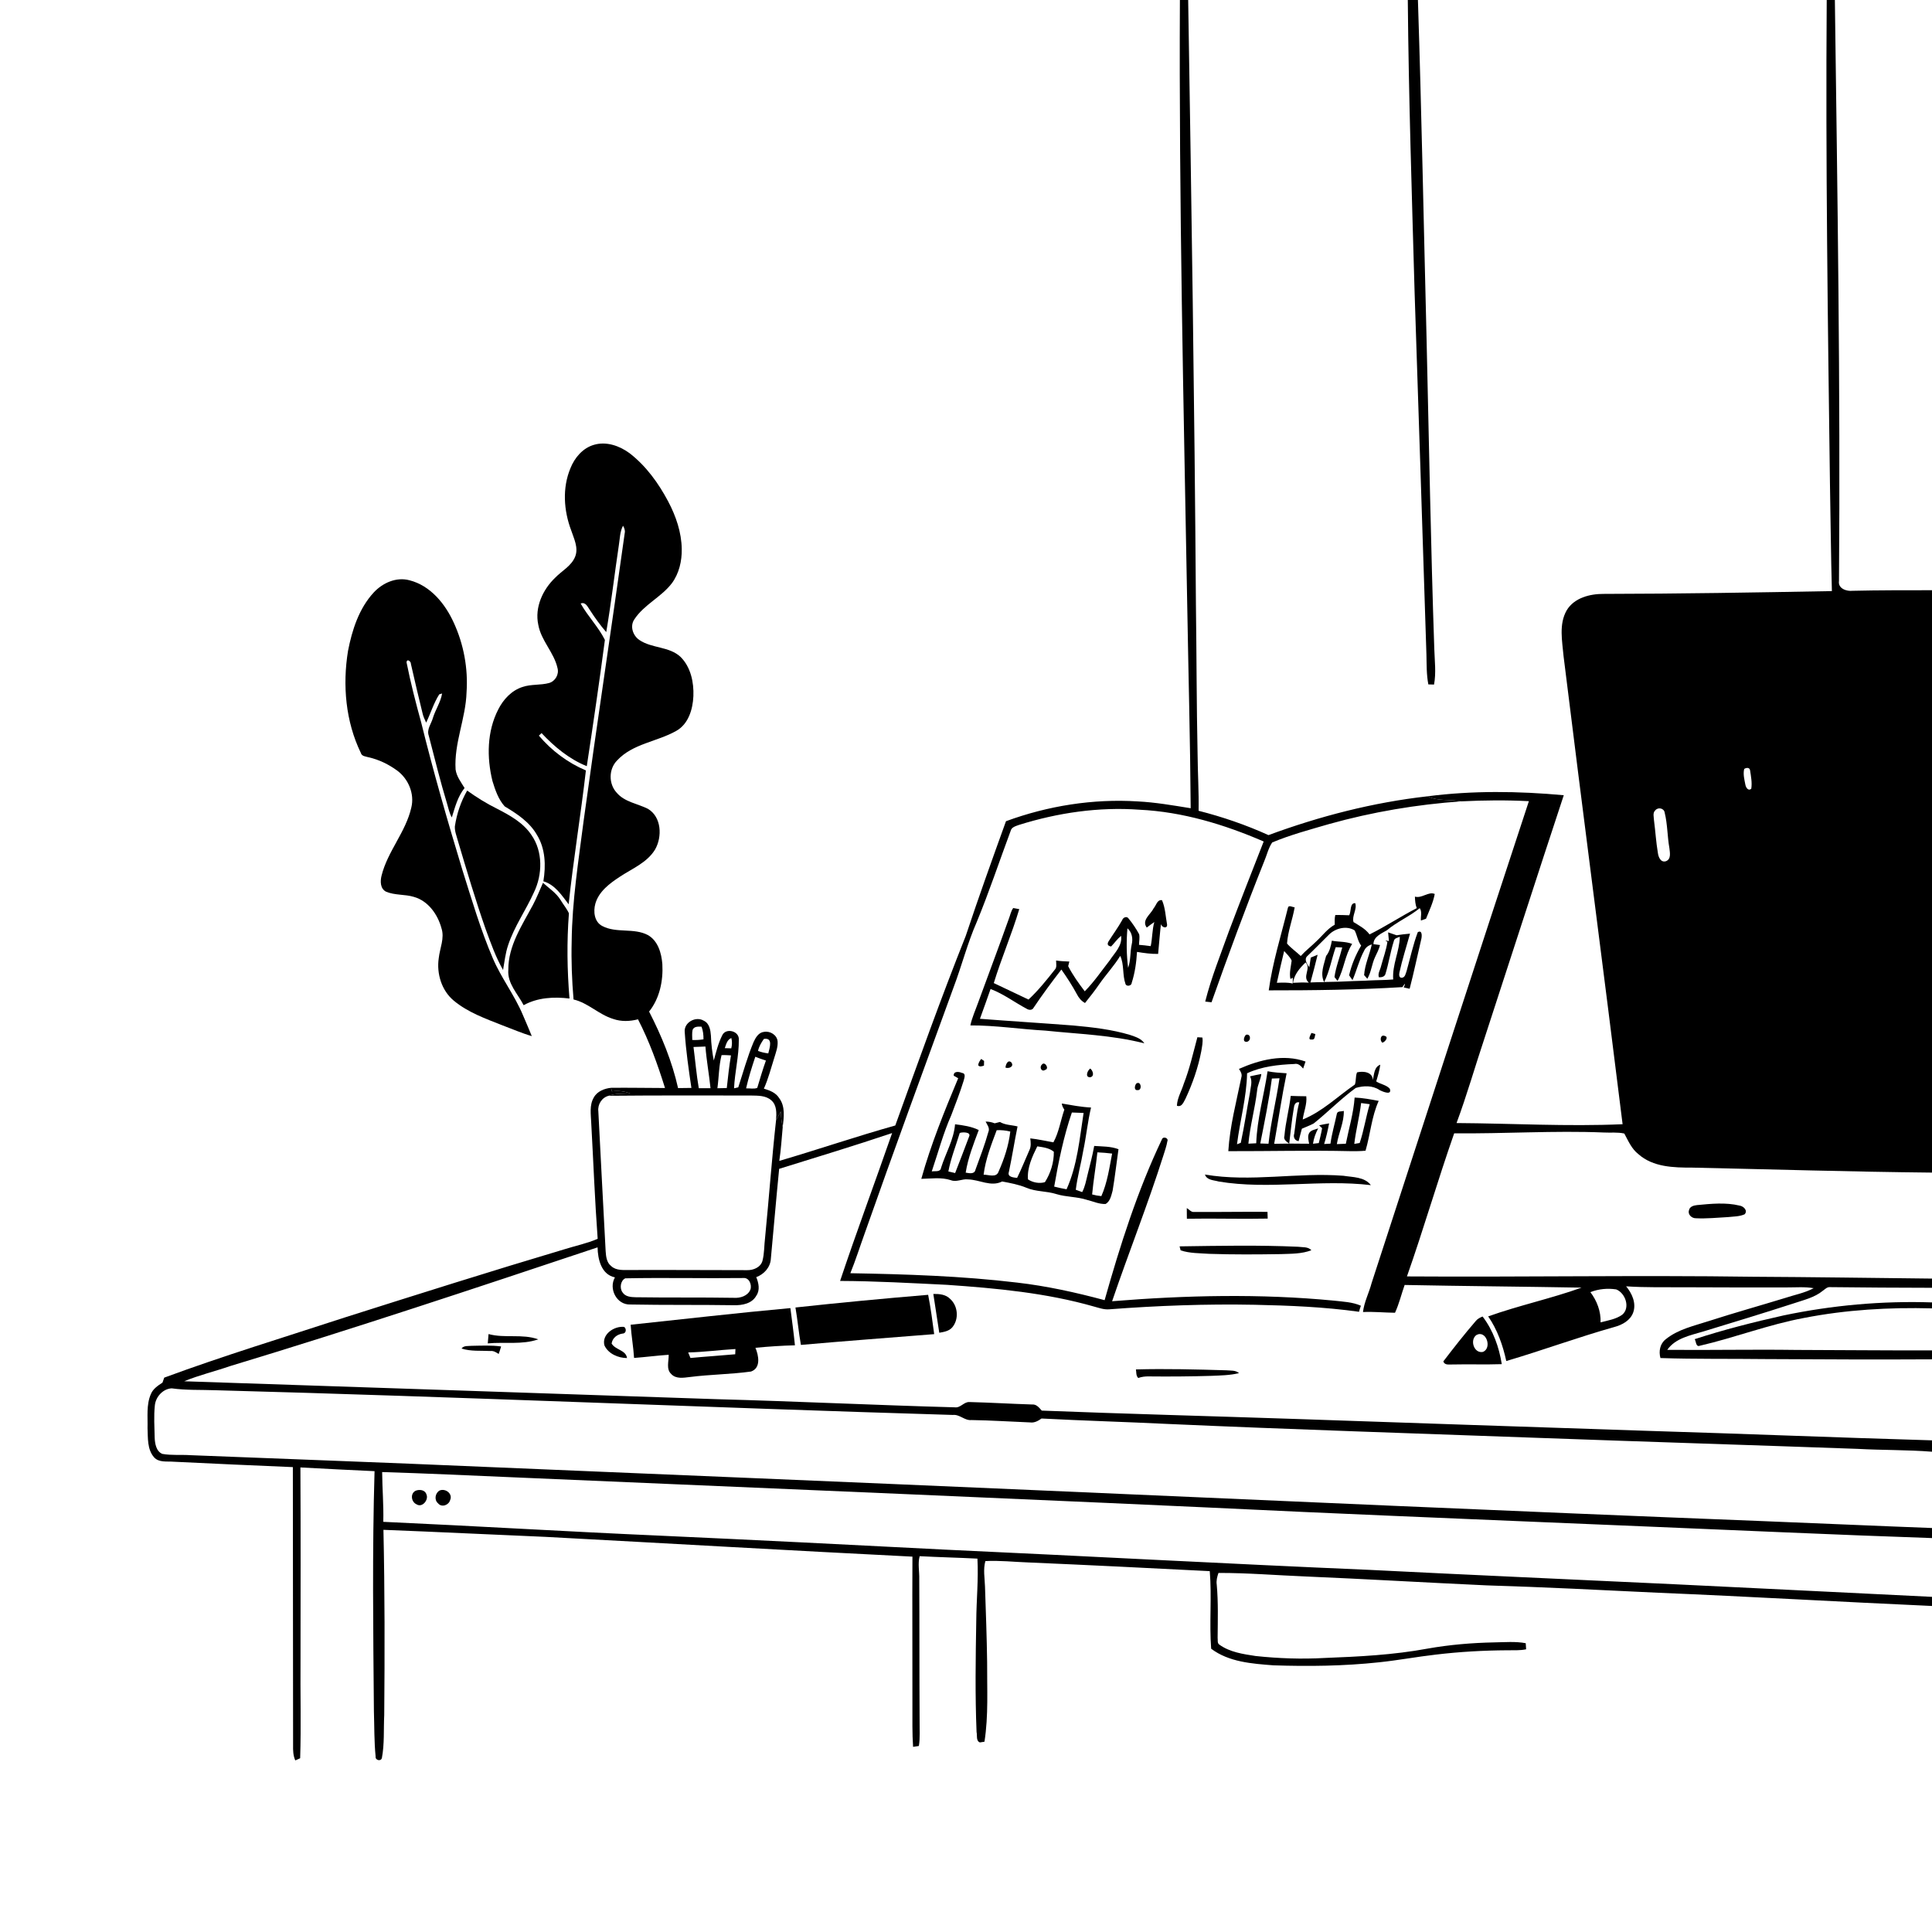 <svg xmlns="http://www.w3.org/2000/svg" viewBox="0 0 1024 1024" version="1.1">
<g id="Parent-Group"><g id="Group-000000" fill="#000000">
<path fill="rgba(0,0,0,0)" opacity="1.00" d=" M 0.00 0.00 L 625.37 0.00 C 624.84 107.00 627.33 213.99 629.26 320.96 C 629.86 356.77 630.85 392.57 631.09 428.38 C 621.74 426.88 612.40 425.23 602.93 424.76 C 579.29 423.28 555.40 427.10 533.19 435.26 C 525.89 455.47 518.63 475.70 511.85 496.09 C 498.62 529.27 486.63 562.92 474.52 596.53 C 453.89 602.32 433.60 609.26 413.04 615.30 C 413.94 609.39 414.30 603.41 414.85 597.46 C 415.44 592.31 416.34 586.45 412.97 582.01 C 411.20 579.12 407.94 577.92 404.87 577.02 C 407.24 571.72 408.66 566.07 410.42 560.56 C 411.26 557.74 412.38 554.89 412.14 551.89 C 411.81 548.53 408.17 546.33 404.98 546.91 C 402.09 547.18 400.47 549.97 399.40 552.35 C 396.14 560.14 393.91 568.30 391.29 576.32 C 390.73 576.44 389.62 576.70 389.06 576.82 C 389.46 568.17 391.67 559.68 391.59 551.01 C 391.89 546.40 384.66 544.61 382.79 548.75 C 380.67 552.95 379.56 557.58 378.32 562.10 C 377.48 557.74 376.93 553.32 376.80 548.88 C 376.58 545.98 376.02 542.38 373.05 541.02 C 368.85 538.38 362.36 541.91 362.92 547.03 C 363.57 556.94 365.00 566.80 366.46 576.62 C 364.09 576.62 361.74 576.65 359.39 576.71 C 356.22 562.56 350.64 549.01 344.03 536.15 C 349.64 529.15 351.56 519.81 351.06 511.02 C 350.61 505.24 348.78 498.66 343.39 495.60 C 335.90 491.65 326.70 494.77 319.21 490.80 C 314.96 488.62 314.38 483.08 315.56 478.93 C 317.42 472.44 323.18 468.21 328.56 464.67 C 335.07 460.36 342.97 457.23 347.19 450.28 C 351.07 443.53 350.67 433.01 343.41 428.69 C 337.89 425.91 331.09 425.12 326.87 420.17 C 322.52 415.49 322.57 407.62 327.07 403.06 C 335.32 394.14 348.22 393.15 358.37 387.42 C 364.89 383.81 367.19 375.96 367.51 368.98 C 367.81 361.63 366.11 353.58 360.76 348.22 C 354.73 342.52 345.47 343.74 338.83 339.18 C 335.42 336.85 333.75 331.86 336.22 328.27 C 341.37 320.40 350.54 316.49 356.17 309.05 C 359.95 303.87 361.45 297.32 361.34 290.98 C 361.21 282.14 358.27 273.58 354.18 265.83 C 349.05 256.13 342.45 246.99 333.72 240.23 C 328.40 236.30 321.38 233.81 314.82 235.76 C 308.88 237.47 304.57 242.58 302.35 248.16 C 297.97 258.62 298.78 270.63 302.74 281.09 C 304.20 285.49 306.67 290.25 304.89 294.92 C 302.95 299.96 297.83 302.49 294.26 306.20 C 287.67 312.50 283.32 321.91 285.30 331.12 C 286.78 339.56 293.64 345.79 295.49 354.09 C 296.41 357.40 294.35 361.01 291.09 361.99 C 286.47 363.27 281.50 362.54 276.94 364.11 C 271.15 365.95 266.75 370.72 264.08 376.03 C 258.09 387.65 257.95 401.47 261.01 413.95 C 262.46 418.68 264.14 423.68 267.50 427.40 C 274.00 431.31 280.67 435.67 284.54 442.43 C 289.10 449.76 289.38 458.80 288.00 467.10 C 294.21 468.93 297.67 474.48 301.40 479.29 C 303.90 455.57 307.82 432.03 310.54 408.35 C 300.93 404.28 292.34 397.86 285.62 389.90 C 285.97 389.57 286.67 388.89 287.03 388.56 C 293.83 395.81 301.70 402.34 311.01 406.09 C 314.41 383.81 317.66 361.50 320.61 339.17 C 317.19 332.30 311.53 326.62 307.76 319.87 C 310.43 318.88 311.45 321.69 312.70 323.40 C 315.32 327.45 318.15 331.38 321.32 335.03 C 323.93 319.74 325.71 304.32 328.00 288.98 C 328.57 285.51 328.53 281.84 330.21 278.66 C 330.84 279.64 331.18 280.69 331.22 281.81 C 324.12 332.85 316.36 383.81 309.36 434.87 C 306.63 456.18 303.22 477.49 303.00 499.03 C 302.73 509.27 303.13 519.53 303.99 529.74 C 311.75 531.57 317.41 537.75 324.98 540.05 C 329.21 541.55 333.84 541.38 338.15 540.26 C 344.15 551.86 348.57 564.22 352.47 576.67 C 342.95 576.65 333.42 576.46 323.90 576.56 C 320.32 576.93 316.49 578.41 314.70 581.74 C 312.33 585.78 313.18 590.64 313.36 595.09 C 314.50 615.59 315.27 636.12 316.78 656.60 C 311.13 659.05 305.06 660.28 299.20 662.13 C 260.19 673.75 221.37 686.02 182.57 698.34 C 150.67 708.78 118.53 718.54 87.04 730.18 C 86.73 731.05 86.43 731.93 86.12 732.82 C 83.68 734.41 81.07 736.13 79.94 738.95 C 77.49 744.61 78.37 750.95 78.20 756.95 C 78.44 762.16 77.97 768.18 81.65 772.39 C 84.24 775.30 88.49 774.45 91.95 774.74 C 113.03 775.80 134.13 776.69 155.22 777.60 C 155.25 826.73 155.26 875.87 155.34 925.00 C 155.29 927.72 155.36 930.52 156.51 933.05 C 157.16 932.77 158.45 932.19 159.09 931.91 C 159.64 914.62 159.13 897.31 159.28 880.01 C 159.32 845.93 159.40 811.85 159.22 777.77 C 172.32 778.54 185.42 779.10 198.52 779.75 C 197.27 822.16 197.81 864.60 198.18 907.03 C 198.44 915.02 198.29 923.06 199.09 931.02 C 198.79 932.92 201.89 933.78 202.41 931.77 C 203.83 924.30 203.27 916.59 203.65 909.02 C 203.93 876.30 203.95 843.56 203.23 810.84 C 231.85 811.94 260.47 813.37 289.09 814.57 C 353.93 818.02 418.76 821.81 483.61 825.05 C 483.47 851.36 483.65 877.68 483.60 903.99 C 483.62 911.28 483.46 918.59 483.95 925.87 C 484.72 925.75 486.25 925.52 487.02 925.40 C 487.74 920.97 487.35 916.47 487.41 912.01 C 487.25 887.01 487.36 862.00 487.22 837.00 C 487.34 832.93 486.38 828.80 487.43 824.81 C 497.63 825.35 507.85 825.58 518.06 826.10 C 518.65 837.08 517.52 848.06 517.44 859.04 C 517.10 878.69 516.79 898.36 517.60 918.00 C 518.04 919.80 517.20 922.76 519.38 923.52 C 520.18 923.42 520.99 923.29 521.79 923.14 C 523.96 909.22 523.11 895.06 523.20 881.03 C 523.02 867.65 522.52 854.28 522.07 840.92 C 521.93 836.41 521.03 831.83 522.27 827.41 C 529.87 826.99 537.46 827.87 545.05 828.13 C 577.11 829.50 609.16 831.11 641.20 832.74 C 642.34 846.41 640.90 860.19 641.94 873.86 C 651.31 880.93 663.66 881.80 674.97 882.66 C 693.64 883.27 712.38 883.05 730.96 881.05 C 741.01 880.00 750.95 878.12 760.98 876.98 C 773.58 875.47 786.27 874.75 798.96 874.68 C 802.26 874.64 805.61 874.85 808.88 874.16 C 808.83 873.35 808.73 871.74 808.67 870.93 C 803.18 869.90 797.56 870.42 792.01 870.50 C 780.12 870.73 768.22 871.74 756.50 873.82 C 738.53 877.15 720.23 878.06 702.00 878.76 C 689.84 879.45 677.62 879.01 665.51 877.72 C 658.88 876.70 651.83 875.71 646.26 871.67 C 645.07 870.91 645.56 869.21 645.37 868.06 C 645.44 858.68 645.74 849.28 644.90 839.92 C 644.56 837.77 645.13 835.69 645.81 833.69 C 661.21 833.65 676.59 834.94 691.99 835.56 C 723.99 836.91 755.97 838.82 787.97 840.28 C 818.31 841.20 848.62 842.74 878.94 844.19 C 927.31 846.20 975.64 849.04 1024.00 851.20 L 1024.00 1024.00 L 0.00 1024.00 L 0.00 0.00 M 198.07 314.04 C 190.26 322.51 186.60 333.92 184.45 345.03 C 181.50 363.13 183.17 382.40 191.24 399.03 C 191.74 400.93 193.86 400.90 195.40 401.39 C 200.90 402.61 206.05 405.16 210.58 408.47 C 216.48 412.89 219.79 420.73 218.01 428.01 C 215.08 440.99 205.43 451.22 202.23 464.11 C 201.50 467.02 201.48 470.94 204.53 472.57 C 209.23 474.61 214.58 473.89 219.45 475.39 C 226.98 477.54 232.01 484.69 233.98 491.96 C 235.74 497.26 233.12 502.54 232.55 507.80 C 231.32 516.01 234.05 525.03 240.56 530.41 C 248.07 536.63 257.41 539.93 266.37 543.48 C 271.52 545.39 276.57 547.63 281.86 549.16 C 280.35 545.39 278.71 541.68 277.13 537.95 C 272.74 527.49 265.70 518.40 261.23 507.98 C 254.70 492.74 250.02 476.79 245.05 461.00 C 237.20 435.14 229.72 409.17 223.24 382.93 C 220.34 372.39 217.61 361.77 215.48 351.05 C 215.70 348.78 217.95 350.77 217.77 351.82 C 219.75 360.57 221.80 369.31 223.95 378.02 C 224.32 379.78 225.12 381.39 225.88 383.01 C 228.26 378.05 229.85 372.68 232.81 368.02 L 234.32 367.57 C 233.57 372.13 230.85 376.03 229.49 380.40 C 228.67 383.52 226.04 386.52 227.24 389.88 C 230.37 401.95 233.35 414.08 236.97 426.02 C 237.68 428.47 238.20 431.02 239.48 433.26 C 241.16 427.85 242.60 422.17 246.23 417.67 C 244.35 414.56 241.98 411.55 241.47 407.85 C 240.59 393.94 246.87 380.78 247.28 366.93 C 248.15 354.31 245.78 341.46 240.48 329.98 C 235.92 319.97 228.09 310.35 217.01 307.55 C 210.03 305.68 202.80 308.95 198.07 314.04 M 247.61 419.02 C 244.25 424.87 242.10 431.31 241.09 437.97 C 240.94 440.56 241.98 443.02 242.64 445.48 C 247.34 461.28 252.02 477.11 257.48 492.68 C 260.18 499.96 262.75 507.35 266.63 514.11 C 267.43 509.72 267.86 505.23 269.31 500.98 C 272.57 491.05 278.72 482.47 282.98 473.00 C 287.57 463.52 287.83 451.38 281.65 442.53 C 277.28 436.01 270.24 432.15 263.44 428.64 C 257.89 425.90 252.63 422.63 247.61 419.02 M 282.49 479.58 C 276.74 490.39 269.34 501.26 269.42 514.00 C 268.83 521.29 274.44 526.72 277.54 532.78 C 284.91 528.68 293.63 528.24 301.84 529.24 C 300.60 514.23 300.38 499.09 301.54 484.07 C 300.38 481.55 298.54 479.42 297.13 477.04 C 294.81 473.25 291.01 470.83 287.79 467.91 C 286.05 471.81 284.49 475.80 282.49 479.58 Z" />
<path fill="rgba(0,0,0,0)" opacity="1.00" d=" M 629.76 0.00 L 746.16 0.00 C 746.62 51.67 748.32 103.32 749.77 154.97 C 751.86 218.98 754.03 282.99 756.04 347.00 C 756.17 352.26 756.05 357.56 757.05 362.75 C 757.81 362.77 759.31 362.81 760.07 362.83 C 761.24 356.61 760.40 350.28 760.21 344.03 C 758.34 289.36 757.42 234.67 756.12 179.99 C 754.62 119.99 753.48 59.98 751.53 0.00 L 968.20 0.00 C 967.58 85.35 968.78 170.70 969.91 256.05 C 970.26 275.13 970.42 294.21 970.94 313.29 C 930.63 314.04 890.31 314.72 849.99 314.78 C 842.72 314.74 834.41 316.82 830.40 323.44 C 826.13 330.87 828.02 339.79 828.73 347.86 C 838.92 430.56 849.78 513.17 860.01 595.86 C 830.68 597.15 801.34 595.42 772.00 595.24 C 777.51 580.37 781.86 565.09 786.89 550.06 C 800.91 507.21 814.68 464.29 828.83 421.49 C 804.82 419.28 780.54 418.97 756.60 422.06 C 727.79 425.30 699.48 432.60 672.32 442.63 C 660.40 437.22 647.97 432.96 635.28 429.73 C 635.47 419.82 634.83 409.92 634.75 400.02 C 634.19 373.35 634.22 346.67 633.86 320.00 C 633.12 213.33 631.49 106.66 629.76 0.00 Z" />
<path fill="rgba(0,0,0,0)" opacity="1.00" d=" M 317.13 589.02 C 316.68 585.38 319.01 581.67 322.62 580.78 C 347.74 580.56 372.88 580.60 398.01 580.65 C 401.69 580.73 405.87 580.56 408.81 583.20 C 411.80 585.75 411.58 590.07 411.34 593.63 C 409.05 614.35 407.57 635.15 405.52 655.89 C 405.00 660.00 405.18 664.23 404.12 668.27 C 403.16 671.70 399.34 673.28 396.04 673.21 C 375.37 673.20 354.70 673.05 334.03 673.13 C 330.60 673.09 326.62 673.59 323.91 671.02 C 321.48 669.14 321.20 665.87 321.00 663.05 C 319.72 638.37 318.36 613.70 317.13 589.02 Z" />
<path fill="rgba(0,0,0,0)" opacity="1.00" d=" M 568.11 589.65 C 570.17 589.74 572.25 589.83 574.33 589.88 C 572.20 603.51 571.03 617.60 565.30 630.34 C 563.09 629.94 560.90 629.48 558.74 628.92 C 561.06 615.65 563.74 602.42 568.11 589.65 Z" />
<path fill="rgba(0,0,0,0)" opacity="1.00" d=" M 770.75 600.68 C 797.19 600.97 823.62 599.16 850.06 600.25 C 853.67 600.45 857.37 599.98 860.92 600.80 C 863.00 604.68 864.78 608.91 868.37 611.71 C 876.11 618.63 887.13 618.88 896.94 618.86 C 939.29 619.78 981.64 621.08 1024.00 621.50 L 1024.00 677.68 C 992.32 677.34 960.64 676.86 928.95 676.70 C 867.87 675.84 806.79 676.93 745.71 676.53 C 754.55 651.42 761.94 625.80 770.75 600.68 M 899.46 638.72 C 897.70 638.90 895.53 639.49 895.18 641.53 C 894.47 643.77 896.72 645.75 898.85 645.70 C 904.55 645.98 910.24 645.39 915.93 645.08 C 918.85 644.75 921.93 644.83 924.67 643.61 C 926.57 641.62 924.07 639.28 922.01 638.99 C 914.63 637.21 906.93 638.01 899.46 638.72 Z" />
<path fill="rgba(0,0,0,0)" opacity="1.00" d=" M 782.49 707.61 C 787.71 704.70 790.95 714.47 786.03 716.53 C 781.30 717.57 778.86 710.29 782.49 707.61 Z" />
<path fill="rgba(0,0,0,0)" opacity="1.00" d=" M 202.55 780.22 C 225.69 780.92 248.81 782.02 271.94 783.00 C 411.60 789.06 551.28 794.76 690.91 801.37 C 750.91 804.06 810.92 806.46 870.92 809.00 C 921.95 811.09 972.96 813.49 1024.00 815.21 L 1024.00 846.36 C 978.68 844.19 933.38 841.85 888.06 839.71 C 833.90 837.15 779.72 834.78 725.57 832.05 C 650.68 828.88 575.84 824.76 500.96 821.34 C 450.65 818.75 400.34 816.22 350.02 813.94 C 301.05 811.80 252.11 808.82 203.15 806.60 C 203.39 797.80 202.61 789.02 202.55 780.22 M 220.28 790.13 C 217.32 791.61 217.94 796.06 220.76 797.31 C 223.79 799.31 227.37 794.93 226.00 792.01 C 225.27 789.62 222.28 789.30 220.28 790.13 M 233.01 790.00 C 230.64 791.33 230.01 794.97 232.19 796.80 C 234.07 799.17 237.92 797.74 238.59 795.03 C 240.09 791.71 236.09 788.69 233.01 790.00 Z" />
</g>
<g id="Group-000000" fill="#000000">
<path fill="#000000" opacity="1.00" d=" M 625.37 0.00 L 629.76 0.00 C 631.49 106.66 633.12 213.33 633.86 320.00 C 634.22 346.67 634.19 373.35 634.75 400.02 C 634.83 409.92 635.47 419.82 635.28 429.73 C 647.97 432.96 660.40 437.22 672.32 442.63 C 699.48 432.60 727.79 425.30 756.60 422.06 C 762.23 424.80 768.58 423.49 774.54 424.73 C 750.86 426.39 727.35 430.36 704.49 436.75 C 694.34 439.71 684.04 442.44 674.28 446.52 C 672.20 449.63 671.41 453.42 669.93 456.83 C 660.11 481.42 650.96 506.27 642.13 531.23 C 641.29 531.14 639.62 530.95 638.79 530.85 C 641.99 518.14 646.95 505.93 651.35 493.59 C 657.35 477.68 663.57 461.85 669.78 446.01 C 648.93 436.99 626.79 430.27 603.98 429.17 C 582.38 427.58 560.62 430.78 540.01 437.24 C 538.33 437.88 536.13 438.38 535.66 440.40 C 529.66 456.50 524.25 472.83 517.68 488.72 C 512.81 499.81 509.83 511.60 505.56 522.92 C 489.69 566.42 473.75 609.89 458.36 653.57 C 455.80 660.65 453.54 667.85 450.70 674.83 C 480.20 675.36 509.76 676.29 539.08 679.80 C 554.78 681.61 570.23 685.02 585.47 689.12 C 593.69 660.06 602.86 631.10 615.89 603.79 C 616.43 602.20 619.52 603.07 618.72 604.92 C 618.28 607.47 617.40 609.92 616.63 612.40 C 608.37 638.44 598.25 663.83 589.44 689.68 C 628.53 686.52 667.96 685.59 707.05 689.37 C 711.85 689.93 716.81 690.07 721.30 692.06 C 720.89 693.09 720.61 694.19 720.32 695.27 C 702.01 692.71 683.47 691.95 665.00 691.56 C 639.30 691.06 613.58 692.01 587.96 693.96 C 585.18 694.21 582.54 693.23 579.92 692.52 C 554.56 685.25 528.16 682.81 501.94 680.99 C 483.06 680.08 464.18 678.99 445.27 678.92 C 454.04 652.65 463.77 626.71 472.84 600.55 C 452.99 607.21 432.96 613.30 412.97 619.51 C 411.39 635.37 410.06 651.27 408.57 667.14 C 408.33 671.67 404.98 675.39 400.83 676.91 C 402.11 680.03 402.93 683.80 400.84 686.78 C 398.54 690.96 393.36 691.90 389.00 691.79 C 370.68 691.50 352.35 691.77 334.04 691.41 C 326.85 691.67 322.46 683.04 325.93 677.04 C 318.69 675.54 316.84 667.43 316.73 661.12 C 252.01 682.72 187.27 704.30 121.96 724.06 C 113.89 726.86 105.52 728.83 97.63 732.10 C 191.73 735.22 285.85 738.43 379.97 741.60 C 422.01 742.72 464.03 744.77 506.08 745.91 C 509.11 746.34 510.89 742.91 513.88 743.11 C 524.94 743.39 536.01 744.07 547.08 744.41 C 549.38 744.21 550.78 746.13 552.16 747.65 C 597.10 749.40 642.06 750.57 687.00 752.09 C 749.01 754.24 811.02 756.30 873.03 758.37 C 923.36 759.89 973.67 761.94 1024.00 763.41 L 1024.00 769.44 C 1010.90 768.40 997.73 768.66 984.61 767.93 C 928.44 765.92 872.26 764.17 816.09 762.13 C 750.37 759.72 684.64 757.65 618.94 754.72 C 596.64 753.63 574.32 753.01 552.02 751.84 C 550.24 753.11 548.25 754.24 545.96 753.91 C 535.63 753.51 525.30 752.81 514.96 752.66 C 511.28 753.06 508.69 749.54 505.01 749.95 C 374.68 746.05 244.40 740.34 114.05 736.85 C 106.36 736.57 98.63 736.92 90.99 735.85 C 86.36 736.09 82.50 740.36 82.07 744.92 C 81.47 750.59 81.87 756.32 81.98 762.01 C 82.12 765.13 82.77 769.27 86.06 770.60 C 90.99 771.47 96.05 770.94 101.03 771.28 C 152.69 773.35 204.35 775.16 256.00 777.43 C 353.03 781.50 450.06 785.52 547.09 789.75 C 675.24 795.33 803.38 801.09 931.56 806.11 C 962.37 807.31 993.18 808.73 1024.00 809.88 L 1024.00 815.21 C 972.96 813.49 921.95 811.09 870.92 809.00 C 810.92 806.46 750.91 804.06 690.91 801.37 C 551.28 794.76 411.60 789.06 271.94 783.00 C 248.81 782.02 225.69 780.92 202.55 780.22 C 202.61 789.02 203.39 797.80 203.15 806.60 C 252.11 808.82 301.05 811.80 350.02 813.94 C 400.34 816.22 450.65 818.75 500.96 821.34 C 575.84 824.76 650.68 828.88 725.57 832.05 C 779.72 834.78 833.90 837.15 888.06 839.71 C 933.38 841.85 978.68 844.19 1024.00 846.36 L 1024.00 851.20 C 975.64 849.04 927.31 846.20 878.94 844.19 C 848.62 842.74 818.31 841.20 787.97 840.28 C 755.97 838.82 723.99 836.91 691.99 835.56 C 676.59 834.94 661.21 833.65 645.81 833.69 C 645.13 835.69 644.56 837.77 644.90 839.92 C 645.74 849.28 645.44 858.68 645.37 868.06 C 645.56 869.21 645.07 870.91 646.26 871.67 C 651.83 875.71 658.88 876.70 665.51 877.72 C 677.62 879.01 689.84 879.45 702.00 878.76 C 720.23 878.06 738.53 877.15 756.50 873.82 C 768.22 871.74 780.12 870.73 792.01 870.50 C 797.56 870.42 803.18 869.90 808.67 870.93 C 808.73 871.74 808.83 873.35 808.88 874.16 C 805.61 874.85 802.26 874.64 798.96 874.68 C 786.27 874.75 773.58 875.47 760.98 876.98 C 750.95 878.12 741.01 880.00 730.96 881.05 C 712.38 883.05 693.64 883.27 674.97 882.66 C 663.66 881.80 651.31 880.93 641.94 873.86 C 640.90 860.19 642.34 846.41 641.20 832.74 C 609.16 831.11 577.11 829.50 545.05 828.13 C 537.46 827.87 529.87 826.99 522.27 827.41 C 521.03 831.83 521.93 836.41 522.07 840.92 C 522.52 854.28 523.02 867.65 523.20 881.03 C 523.11 895.06 523.96 909.22 521.79 923.14 C 520.99 923.29 520.18 923.42 519.38 923.52 C 517.20 922.76 518.04 919.80 517.60 918.00 C 516.79 898.36 517.10 878.69 517.44 859.04 C 517.52 848.06 518.65 837.08 518.06 826.10 C 507.85 825.58 497.63 825.35 487.43 824.81 C 486.38 828.80 487.34 832.93 487.22 837.00 C 487.36 862.00 487.25 887.01 487.41 912.01 C 487.35 916.47 487.74 920.97 487.02 925.40 C 486.25 925.52 484.72 925.75 483.95 925.87 C 483.46 918.59 483.62 911.28 483.60 903.99 C 483.65 877.68 483.47 851.36 483.61 825.05 C 418.76 821.81 353.93 818.02 289.09 814.57 C 260.47 813.37 231.85 811.94 203.23 810.84 C 203.95 843.56 203.93 876.30 203.65 909.02 C 203.27 916.59 203.83 924.30 202.41 931.77 C 201.89 933.78 198.79 932.92 199.09 931.02 C 198.29 923.06 198.44 915.02 198.18 907.03 C 197.81 864.60 197.27 822.16 198.52 779.75 C 185.42 779.10 172.32 778.54 159.22 777.77 C 159.40 811.85 159.32 845.93 159.28 880.01 C 159.13 897.31 159.64 914.62 159.09 931.91 C 158.45 932.19 157.16 932.77 156.51 933.05 C 155.36 930.52 155.29 927.72 155.34 925.00 C 155.26 875.87 155.25 826.73 155.22 777.60 C 134.13 776.69 113.03 775.80 91.95 774.74 C 88.49 774.45 84.24 775.30 81.65 772.39 C 77.97 768.18 78.44 762.16 78.20 756.95 C 78.37 750.95 77.49 744.61 79.94 738.95 C 81.07 736.13 83.68 734.41 86.12 732.82 C 86.43 731.93 86.73 731.05 87.04 730.18 C 118.53 718.54 150.67 708.78 182.57 698.34 C 221.37 686.02 260.19 673.75 299.20 662.13 C 305.06 660.28 311.13 659.05 316.78 656.60 C 315.27 636.12 314.50 615.59 313.36 595.09 C 313.18 590.64 312.33 585.78 314.70 581.74 C 316.49 578.41 320.32 576.93 323.90 576.56 C 324.00 577.03 324.20 577.96 324.30 578.43 C 327.61 577.96 330.94 578.35 334.06 579.56 C 330.24 579.78 326.27 579.42 322.62 580.78 C 319.01 581.67 316.68 585.38 317.13 589.02 C 318.36 613.70 319.72 638.37 321.00 663.05 C 321.20 665.87 321.48 669.14 323.91 671.02 C 326.62 673.59 330.60 673.09 334.03 673.13 C 354.70 673.05 375.37 673.20 396.04 673.21 C 399.34 673.28 403.16 671.70 404.12 668.27 C 405.18 664.23 405.00 660.00 405.52 655.89 C 407.57 635.15 409.05 614.35 411.34 593.63 C 412.19 592.12 413.06 590.61 413.88 589.09 C 413.88 591.91 414.27 594.70 414.85 597.46 C 414.30 603.41 413.94 609.39 413.04 615.30 C 433.60 609.26 453.89 602.32 474.52 596.53 C 486.63 562.92 498.62 529.27 511.85 496.09 C 518.63 475.70 525.89 455.47 533.19 435.26 C 555.40 427.10 579.29 423.28 602.93 424.76 C 612.40 425.23 621.74 426.88 631.09 428.38 C 630.85 392.57 629.86 356.77 629.26 320.96 C 627.33 213.99 624.84 107.00 625.37 0.00 M 331.43 677.54 C 328.90 678.64 328.27 682.81 329.97 684.99 C 331.47 687.34 334.50 687.51 337.00 687.57 C 354.33 687.83 371.66 687.58 388.99 687.87 C 392.34 688.10 396.35 686.89 397.72 683.52 C 398.64 681.04 397.08 677.08 394.03 677.38 C 373.17 677.63 352.27 677.12 331.43 677.54 Z" />
</g>
<g id="Group-000000" fill="#000000">
<path fill="#000000" opacity="1.00" d=" M 746.16 0.00 L 751.53 0.00 C 753.48 59.98 754.62 119.99 756.12 179.99 C 757.42 234.67 758.34 289.36 760.21 344.03 C 760.40 350.28 761.24 356.61 760.07 362.83 C 759.31 362.81 757.81 362.77 757.05 362.75 C 756.05 357.56 756.17 352.26 756.04 347.00 C 754.03 282.99 751.86 218.98 749.77 154.97 C 748.32 103.32 746.62 51.67 746.16 0.00 Z" />
</g>
<g id="Group-000000" fill="#000000">
<path fill="#000000" opacity="1.00" d=" M 968.20 0.00 L 972.52 0.00 C 973.88 102.64 975.49 205.29 974.70 307.94 C 974.09 311.98 978.76 313.51 981.97 313.13 C 995.98 312.81 1009.99 312.84 1024.00 312.83 L 1024.00 621.50 C 981.64 621.08 939.29 619.78 896.94 618.86 C 887.13 618.88 876.11 618.63 868.37 611.71 C 864.78 608.91 863.00 604.68 860.92 600.80 C 857.37 599.98 853.67 600.45 850.06 600.25 C 823.62 599.16 797.19 600.97 770.75 600.68 C 761.94 625.80 754.55 651.42 745.71 676.53 C 806.79 676.93 867.87 675.84 928.95 676.70 C 960.64 676.86 992.32 677.34 1024.00 677.68 L 1024.00 682.56 C 1005.99 682.52 987.98 682.43 969.98 682.21 C 968.39 682.04 967.30 683.33 966.13 684.13 C 961.75 687.73 956.09 688.99 950.84 690.77 C 934.89 695.94 918.84 700.82 902.80 705.71 C 896.01 707.76 888.00 709.22 883.69 715.45 C 906.46 715.66 929.24 715.17 952.02 715.49 C 976.01 715.55 1000.01 715.80 1024.00 715.74 L 1024.00 720.47 C 994.66 720.65 965.32 720.49 935.98 720.34 C 917.34 720.11 898.70 720.41 880.07 719.79 C 879.08 716.23 879.82 712.20 882.85 709.86 C 889.45 704.48 898.03 702.70 905.94 700.11 C 919.20 695.83 932.63 692.09 945.95 688.01 C 951.07 686.31 956.48 685.32 961.29 682.77 C 956.56 681.93 951.75 682.39 946.99 682.36 C 929.02 682.43 911.05 682.33 893.08 682.28 C 882.67 682.20 872.26 682.48 861.87 681.78 C 864.99 685.51 867.33 690.64 865.67 695.53 C 864.17 699.88 859.80 702.24 855.60 703.35 C 836.34 708.78 817.54 715.71 798.36 721.38 C 796.55 713.04 793.65 704.77 788.77 697.72 C 805.03 691.90 822.01 688.30 838.27 682.47 C 807.01 681.91 775.75 681.68 744.49 681.06 C 742.75 685.95 741.57 691.06 739.38 695.79 C 733.72 695.72 728.07 695.14 722.41 695.40 C 723.04 690.05 725.63 685.22 726.98 680.05 C 754.69 594.89 782.32 509.70 810.34 424.64 C 798.42 424.02 786.46 424.14 774.54 424.73 C 768.58 423.49 762.23 424.80 756.60 422.06 C 780.54 418.97 804.82 419.28 828.83 421.49 C 814.68 464.29 800.91 507.21 786.89 550.06 C 781.86 565.09 777.51 580.37 772.00 595.24 C 801.34 595.42 830.68 597.15 860.01 595.86 C 849.78 513.17 838.92 430.56 828.73 347.86 C 828.02 339.79 826.13 330.87 830.40 323.44 C 834.41 316.82 842.72 314.74 849.99 314.78 C 890.31 314.72 930.63 314.04 970.94 313.29 C 970.42 294.21 970.26 275.13 969.91 256.05 C 968.78 170.70 967.58 85.35 968.20 0.00 M 924.46 407.57 C 923.78 410.31 924.57 413.20 925.09 415.93 C 925.34 417.27 926.54 419.49 928.21 418.03 C 928.72 414.81 928.06 411.51 927.58 408.33 C 927.37 406.64 925.53 406.82 924.46 407.57 M 877.36 429.47 C 875.82 430.84 876.60 433.10 876.66 434.87 C 877.41 440.59 877.74 446.37 878.71 452.06 C 878.99 454.23 880.19 457.35 883.01 456.45 C 885.88 455.31 885.06 451.84 884.81 449.47 C 883.70 443.27 883.84 436.87 882.32 430.76 C 882.02 428.36 878.84 427.67 877.36 429.47 M 842.94 684.86 C 846.42 689.48 848.55 695.04 848.34 700.89 C 852.25 699.84 856.47 699.24 859.83 696.82 C 864.22 693.11 861.49 685.31 856.62 683.41 C 852.05 682.72 847.25 683.15 842.94 684.86 Z" />
<path fill="#000000" opacity="1.00" d=" M 314.82 235.76 C 321.38 233.81 328.40 236.30 333.72 240.23 C 342.45 246.99 349.05 256.13 354.18 265.83 C 358.27 273.58 361.21 282.14 361.34 290.98 C 361.45 297.32 359.95 303.87 356.17 309.05 C 350.54 316.49 341.37 320.40 336.22 328.27 C 333.75 331.86 335.42 336.85 338.83 339.18 C 345.47 343.74 354.73 342.52 360.76 348.22 C 366.11 353.58 367.81 361.63 367.51 368.98 C 367.19 375.96 364.89 383.81 358.37 387.42 C 348.22 393.15 335.32 394.14 327.07 403.06 C 322.57 407.62 322.52 415.49 326.87 420.17 C 331.09 425.12 337.89 425.91 343.41 428.69 C 350.67 433.01 351.07 443.53 347.19 450.28 C 342.97 457.23 335.07 460.36 328.56 464.67 C 323.18 468.21 317.42 472.44 315.56 478.93 C 314.38 483.08 314.96 488.62 319.21 490.80 C 326.70 494.77 335.90 491.65 343.39 495.60 C 348.78 498.66 350.61 505.24 351.06 511.02 C 351.56 519.81 349.64 529.15 344.03 536.15 C 350.64 549.01 356.22 562.56 359.39 576.71 C 361.74 576.65 364.09 576.62 366.46 576.62 C 365.00 566.80 363.57 556.94 362.92 547.03 C 362.36 541.91 368.85 538.38 373.05 541.02 C 376.02 542.38 376.58 545.98 376.80 548.88 C 376.93 553.32 377.48 557.74 378.32 562.10 C 379.56 557.58 380.67 552.95 382.79 548.75 C 384.66 544.61 391.89 546.40 391.59 551.01 C 391.67 559.68 389.46 568.17 389.06 576.82 C 389.62 576.70 390.73 576.44 391.29 576.32 C 393.91 568.30 396.14 560.14 399.40 552.35 C 400.47 549.97 402.09 547.18 404.98 546.91 C 408.17 546.33 411.81 548.53 412.14 551.89 C 412.38 554.89 411.26 557.74 410.42 560.56 C 408.66 566.07 407.24 571.72 404.87 577.02 C 407.94 577.92 411.20 579.12 412.97 582.01 C 416.34 586.45 415.44 592.31 414.85 597.46 C 414.27 594.70 413.88 591.91 413.88 589.09 C 413.06 590.61 412.19 592.12 411.34 593.63 C 411.58 590.07 411.80 585.75 408.81 583.20 C 405.87 580.56 401.69 580.73 398.01 580.65 C 372.88 580.60 347.74 580.56 322.62 580.78 C 326.27 579.42 330.24 579.78 334.06 579.56 C 330.94 578.35 327.61 577.96 324.30 578.43 C 324.20 577.96 324.00 577.03 323.90 576.56 C 333.42 576.46 342.95 576.65 352.47 576.67 C 348.57 564.22 344.15 551.86 338.15 540.26 C 333.84 541.38 329.21 541.55 324.98 540.05 C 317.41 537.75 311.75 531.57 303.99 529.74 C 303.13 519.53 302.73 509.27 303.00 499.03 C 303.22 477.49 306.63 456.18 309.36 434.87 C 316.36 383.81 324.12 332.85 331.22 281.81 C 331.18 280.69 330.84 279.64 330.21 278.66 C 328.53 281.84 328.57 285.51 328.00 288.98 C 325.71 304.32 323.93 319.74 321.32 335.03 C 318.15 331.38 315.32 327.45 312.70 323.40 C 311.45 321.69 310.43 318.88 307.76 319.87 C 311.53 326.62 317.19 332.30 320.61 339.17 C 317.66 361.50 314.41 383.81 311.01 406.09 C 301.70 402.34 293.83 395.81 287.03 388.56 C 286.67 388.89 285.97 389.57 285.62 389.90 C 292.34 397.86 300.93 404.28 310.54 408.35 C 307.82 432.03 303.90 455.57 301.40 479.29 C 297.67 474.48 294.21 468.93 288.00 467.10 C 289.38 458.80 289.10 449.76 284.54 442.43 C 280.67 435.67 274.00 431.31 267.50 427.40 C 264.14 423.68 262.46 418.68 261.01 413.95 C 257.95 401.47 258.09 387.65 264.08 376.03 C 266.75 370.72 271.15 365.95 276.94 364.11 C 281.50 362.54 286.47 363.27 291.09 361.99 C 294.35 361.01 296.41 357.40 295.49 354.09 C 293.64 345.79 286.78 339.56 285.30 331.12 C 283.32 321.91 287.67 312.50 294.26 306.20 C 297.83 302.49 302.95 299.96 304.89 294.92 C 306.67 290.25 304.20 285.49 302.74 281.09 C 298.78 270.63 297.97 258.62 302.35 248.16 C 304.57 242.58 308.88 237.47 314.82 235.76 M 367.08 545.87 C 366.71 547.62 366.91 549.43 366.92 551.21 C 368.90 551.30 370.89 551.19 372.86 550.87 C 372.89 548.58 372.65 546.30 371.83 544.16 C 370.13 544.11 367.83 543.92 367.08 545.87 M 384.15 555.54 C 385.29 555.57 386.44 555.61 387.59 555.64 C 388.04 553.83 388.10 551.97 387.63 550.17 C 385.38 551.08 384.88 553.47 384.15 555.54 M 401.77 557.01 C 403.51 557.70 405.34 558.09 407.21 558.32 C 407.88 555.44 409.93 549.86 404.88 550.64 C 403.52 552.58 402.27 554.65 401.77 557.01 M 367.57 554.92 C 368.51 562.20 369.13 569.53 370.37 576.77 C 372.44 576.80 374.51 576.79 376.59 576.77 C 375.82 569.39 374.47 562.07 373.89 554.68 C 371.78 554.74 369.67 554.89 367.57 554.92 M 382.44 559.25 C 380.99 564.98 381.04 570.95 380.24 576.79 C 381.89 576.74 383.54 576.71 385.21 576.69 C 385.86 570.91 386.44 565.11 387.43 559.38 C 385.77 559.30 384.10 559.14 382.44 559.25 M 400.33 560.10 C 398.48 565.62 396.75 571.18 395.44 576.86 C 397.37 576.75 399.61 577.33 401.36 576.60 C 402.82 571.75 404.25 566.89 405.95 562.11 C 404.04 561.52 402.17 560.83 400.33 560.10 Z" />
<path fill="#000000" opacity="1.00" d=" M 198.07 314.04 C 202.80 308.95 210.03 305.68 217.01 307.55 C 228.09 310.35 235.92 319.97 240.48 329.98 C 245.78 341.46 248.15 354.31 247.28 366.93 C 246.87 380.78 240.59 393.94 241.47 407.85 C 241.98 411.55 244.35 414.56 246.23 417.67 C 242.60 422.17 241.16 427.85 239.48 433.26 C 238.20 431.02 237.68 428.47 236.97 426.02 C 233.35 414.08 230.37 401.95 227.24 389.88 C 226.04 386.52 228.67 383.52 229.49 380.40 C 230.85 376.03 233.57 372.13 234.32 367.57 L 232.81 368.02 C 229.85 372.68 228.26 378.05 225.88 383.01 C 225.12 381.39 224.32 379.78 223.95 378.02 C 221.80 369.31 219.75 360.57 217.77 351.82 C 217.95 350.77 215.70 348.78 215.48 351.05 C 217.61 361.77 220.34 372.39 223.24 382.93 C 229.72 409.17 237.20 435.14 245.05 461.00 C 250.02 476.79 254.70 492.74 261.23 507.98 C 265.70 518.40 272.74 527.49 277.13 537.95 C 278.71 541.68 280.35 545.39 281.86 549.16 C 276.57 547.63 271.52 545.39 266.37 543.48 C 257.41 539.93 248.07 536.63 240.56 530.41 C 234.05 525.03 231.32 516.01 232.55 507.80 C 233.12 502.54 235.74 497.26 233.98 491.96 C 232.01 484.69 226.98 477.54 219.45 475.39 C 214.58 473.89 209.23 474.61 204.53 472.57 C 201.48 470.94 201.50 467.02 202.23 464.11 C 205.43 451.22 215.08 440.99 218.01 428.01 C 219.79 420.73 216.48 412.89 210.58 408.47 C 206.05 405.16 200.90 402.61 195.40 401.39 C 193.86 400.90 191.74 400.93 191.24 399.03 C 183.17 382.40 181.50 363.13 184.45 345.03 C 186.60 333.92 190.26 322.51 198.07 314.04 Z" />
<path fill="#000000" opacity="1.00" d=" M 247.61 419.02 C 252.63 422.63 257.89 425.90 263.44 428.64 C 270.24 432.15 277.28 436.01 281.65 442.53 C 287.83 451.38 287.57 463.52 282.98 473.00 C 278.72 482.47 272.57 491.05 269.31 500.98 C 267.86 505.23 267.43 509.72 266.63 514.11 C 262.75 507.35 260.18 499.96 257.48 492.68 C 252.02 477.11 247.34 461.28 242.64 445.48 C 241.98 443.02 240.94 440.56 241.09 437.97 C 242.10 431.31 244.25 424.87 247.61 419.02 Z" />
<path fill="#000000" opacity="1.00" d=" M 282.49 479.58 C 284.49 475.80 286.05 471.81 287.79 467.91 C 291.01 470.83 294.81 473.25 297.13 477.04 C 298.54 479.42 300.38 481.55 301.54 484.07 C 300.38 499.09 300.60 514.23 301.84 529.24 C 293.63 528.24 284.91 528.68 277.54 532.78 C 274.44 526.72 268.83 521.29 269.42 514.00 C 269.34 501.26 276.74 490.39 282.49 479.58 Z" />
<path fill="#000000" opacity="1.00" d=" M 899.46 638.72 C 906.93 638.01 914.63 637.21 922.01 638.99 C 924.07 639.28 926.57 641.62 924.67 643.61 C 921.93 644.83 918.85 644.75 915.93 645.08 C 910.24 645.39 904.55 645.98 898.85 645.70 C 896.72 645.75 894.47 643.77 895.18 641.53 C 895.53 639.49 897.70 638.90 899.46 638.72 Z" />
<path fill="#000000" opacity="1.00" d=" M 494.68 685.82 C 497.81 685.76 501.28 686.05 503.59 688.44 C 507.81 692.18 508.36 699.32 504.66 703.60 C 502.94 705.54 500.26 705.97 497.83 706.39 C 496.78 699.53 495.72 692.68 494.68 685.82 Z" />
<path fill="#000000" opacity="1.00" d=" M 421.61 693.00 C 445.02 690.45 468.47 688.24 491.94 686.28 C 493.29 693.18 494.22 700.15 495.14 707.12 C 471.59 709.00 448.03 710.76 424.50 712.83 C 423.33 706.25 422.74 699.59 421.61 693.00 Z" />
<path fill="#000000" opacity="1.00" d=" M 945.25 697.22 C 971.11 691.80 997.58 689.42 1024.00 690.30 L 1024.00 693.46 C 1001.28 692.86 978.45 694.18 956.12 698.55 C 937.36 702.04 919.50 708.98 900.95 713.27 C 898.81 714.12 898.95 710.88 898.23 709.78 C 913.65 704.76 929.42 700.76 945.25 697.22 Z" />
<path fill="#000000" opacity="1.00" d=" M 334.26 702.14 C 362.48 699.16 390.67 695.88 418.92 693.32 C 419.78 699.88 420.67 706.44 421.33 713.04 C 414.34 713.21 407.36 713.69 400.40 714.35 C 402.11 718.46 403.42 725.05 398.06 726.94 C 387.33 728.43 376.39 728.47 365.62 729.85 C 362.34 730.22 358.30 731.01 355.78 728.27 C 352.93 725.64 354.54 721.41 354.41 718.06 C 348.28 718.48 342.19 719.27 336.07 719.74 C 335.71 713.85 334.63 708.03 334.26 702.14 M 364.76 716.82 C 365.06 717.56 365.66 719.02 365.96 719.76 C 373.86 719.00 381.78 718.51 389.68 717.79 C 389.71 717.10 389.77 715.71 389.80 715.01 C 381.44 715.50 373.13 716.64 364.76 716.82 Z" />
<path fill="#000000" opacity="1.00" d=" M 782.18 700.17 C 783.10 699.00 784.45 698.34 785.80 697.78 C 791.37 705.04 794.56 714.04 795.97 723.03 C 787.31 723.33 778.64 723.00 769.98 723.20 C 768.17 723.11 765.69 723.78 765.00 721.56 C 770.56 714.30 776.20 707.10 782.18 700.17 M 782.49 707.61 C 778.86 710.29 781.30 717.57 786.03 716.53 C 790.95 714.47 787.71 704.70 782.49 707.61 Z" />
</g>
<g id="Group-rgba(0,0,0,0)" fill="rgba(0,0,0,0)">
<path fill="rgba(0,0,0,0)" opacity="1.00" d=" M 972.52 0.00 L 1024.00 0.00 L 1024.00 312.83 C 1009.99 312.84 995.98 312.81 981.97 313.13 C 978.76 313.51 974.09 311.98 974.70 307.94 C 975.49 205.29 973.88 102.64 972.52 0.00 Z" />
<path fill="rgba(0,0,0,0)" opacity="1.00" d=" M 774.54 424.73 C 786.46 424.14 798.42 424.02 810.34 424.64 C 782.32 509.70 754.69 594.89 726.98 680.05 C 725.63 685.22 723.04 690.05 722.41 695.40 C 728.07 695.14 733.72 695.72 739.38 695.79 C 741.57 691.06 742.75 685.95 744.49 681.06 C 775.75 681.68 807.01 681.91 838.27 682.47 C 822.01 688.30 805.03 691.90 788.77 697.72 C 793.65 704.77 796.55 713.04 798.36 721.38 C 817.54 715.71 836.34 708.78 855.60 703.35 C 859.80 702.24 864.17 699.88 865.67 695.53 C 867.33 690.64 864.99 685.51 861.87 681.78 C 872.26 682.48 882.67 682.20 893.08 682.28 C 911.05 682.33 929.02 682.43 946.99 682.36 C 951.75 682.39 956.56 681.93 961.29 682.77 C 956.48 685.32 951.07 686.31 945.95 688.01 C 932.63 692.09 919.20 695.83 905.94 700.11 C 898.03 702.70 889.45 704.48 882.85 709.86 C 879.82 712.20 879.08 716.23 880.07 719.79 C 898.70 720.41 917.34 720.11 935.98 720.34 C 965.32 720.49 994.66 720.65 1024.00 720.47 L 1024.00 763.41 C 973.67 761.94 923.36 759.89 873.03 758.37 C 811.02 756.30 749.01 754.24 687.00 752.09 C 642.06 750.57 597.10 749.40 552.16 747.65 C 550.78 746.13 549.38 744.21 547.08 744.41 C 536.01 744.07 524.94 743.39 513.88 743.11 C 510.89 742.91 509.11 746.34 506.08 745.91 C 464.03 744.77 422.01 742.72 379.97 741.60 C 285.85 738.43 191.73 735.22 97.63 732.10 C 105.52 728.83 113.89 726.86 121.96 724.06 C 187.27 704.30 252.01 682.72 316.73 661.12 C 316.84 667.43 318.69 675.54 325.93 677.04 C 322.46 683.04 326.85 691.67 334.04 691.41 C 352.35 691.77 370.68 691.50 389.00 691.79 C 393.36 691.90 398.54 690.96 400.84 686.78 C 402.93 683.80 402.11 680.03 400.83 676.91 C 404.98 675.39 408.33 671.67 408.57 667.14 C 410.06 651.27 411.39 635.37 412.97 619.51 C 432.96 613.30 452.99 607.21 472.84 600.55 C 463.77 626.71 454.04 652.65 445.27 678.92 C 464.18 678.99 483.06 680.08 501.94 680.99 C 528.16 682.81 554.56 685.25 579.92 692.52 C 582.54 693.23 585.18 694.21 587.96 693.96 C 613.58 692.01 639.30 691.06 665.00 691.56 C 683.47 691.95 702.01 692.71 720.32 695.27 C 720.61 694.19 720.89 693.09 721.30 692.06 C 716.81 690.07 711.85 689.93 707.05 689.37 C 667.96 685.59 628.53 686.52 589.44 689.68 C 598.25 663.83 608.37 638.44 616.63 612.40 C 617.40 609.92 618.28 607.47 618.72 604.92 C 619.52 603.07 616.43 602.20 615.89 603.79 C 602.86 631.10 593.69 660.06 585.47 689.12 C 570.23 685.02 554.78 681.61 539.08 679.80 C 509.76 676.29 480.20 675.36 450.70 674.83 C 453.54 667.85 455.80 660.65 458.36 653.57 C 473.75 609.89 489.69 566.42 505.56 522.92 C 509.83 511.60 512.81 499.81 517.68 488.72 C 524.25 472.83 529.66 456.50 535.66 440.40 C 536.13 438.38 538.33 437.88 540.01 437.24 C 560.62 430.78 582.38 427.58 603.98 429.17 C 626.79 430.27 648.93 436.99 669.78 446.01 C 663.57 461.85 657.35 477.68 651.35 493.59 C 646.95 505.93 641.99 518.14 638.79 530.85 C 639.62 530.95 641.29 531.14 642.13 531.23 C 650.96 506.27 660.11 481.42 669.93 456.83 C 671.41 453.42 672.20 449.63 674.28 446.52 C 684.04 442.44 694.34 439.71 704.49 436.75 C 727.35 430.36 750.86 426.39 774.54 424.73 M 749.94 475.23 C 749.99 477.30 750.16 479.38 750.90 481.34 C 742.43 485.72 734.43 491.03 725.89 495.26 C 723.70 492.28 720.45 490.61 717.39 488.72 C 716.42 485.49 719.38 481.94 718.31 478.70 C 715.30 478.51 716.28 483.10 715.09 485.12 C 712.63 485.00 710.18 484.94 707.74 484.96 C 707.30 486.65 707.43 488.38 707.43 490.12 C 703.56 492.24 700.97 495.88 697.79 498.82 C 695.08 501.54 691.99 503.84 689.43 506.70 C 687.05 504.45 684.30 502.58 682.15 500.10 C 682.59 493.59 685.09 487.34 686.20 480.90 C 684.98 480.86 682.89 479.34 682.57 481.36 C 679.01 495.82 674.48 510.13 672.46 524.91 C 696.10 524.93 719.74 524.64 743.34 523.19 C 744.22 521.74 745.46 520.12 744.00 523.37 C 744.79 523.54 746.36 523.88 747.14 524.06 C 749.41 515.40 751.21 506.59 753.28 497.87 C 753.67 496.45 753.95 492.67 751.45 494.08 C 748.94 500.78 747.44 507.80 745.53 514.68 C 744.98 516.03 744.84 517.99 743.05 518.24 C 741.45 518.37 741.50 516.56 741.70 515.55 C 743.22 508.55 745.44 501.74 747.35 494.85 C 744.95 495.04 742.58 495.33 740.22 495.71 C 738.72 495.18 737.23 494.67 735.73 494.17 C 735.84 495.32 736.06 497.63 736.16 498.78 C 735.68 498.69 734.71 498.52 734.23 498.44 L 735.35 499.23 C 734.73 503.61 733.13 507.76 732.01 512.02 C 731.59 513.97 730.14 515.93 730.83 517.98 C 732.11 518.03 733.71 517.79 734.25 516.42 C 736.06 510.66 736.90 504.62 738.74 498.87 C 738.97 497.23 740.70 497.06 741.93 496.50 C 741.80 504.16 737.83 511.37 738.43 519.14 C 734.16 519.50 729.88 519.45 725.60 519.68 L 724.72 518.76 C 726.84 515.18 727.07 510.90 728.86 507.18 C 729.84 505.14 730.88 503.11 731.44 500.90 C 730.57 500.78 728.83 500.54 727.96 500.42 C 727.98 496.42 732.18 494.81 735.07 493.07 C 740.45 488.54 747.03 485.80 752.48 481.34 C 753.86 483.26 752.89 485.74 753.12 487.91 C 754.02 487.62 754.92 487.29 755.82 486.95 C 757.52 482.64 759.61 478.41 760.44 473.82 C 757.08 472.37 753.63 476.32 749.94 475.23 M 611.47 481.40 C 609.86 484.68 604.92 487.69 607.80 491.64 C 609.12 490.64 610.43 489.63 611.81 488.70 C 610.64 492.87 610.81 497.25 609.90 501.47 C 607.83 501.15 605.76 500.97 603.70 500.78 C 603.72 498.91 604.17 497.00 603.77 495.16 C 602.16 492.21 600.27 489.38 598.13 486.79 C 597.21 485.38 595.20 486.31 594.80 487.65 C 592.60 491.60 589.89 495.23 587.50 499.05 C 586.69 500.53 587.17 501.39 588.94 501.64 C 590.72 499.79 592.19 497.65 594.20 496.01 C 594.96 501.26 590.77 505.03 588.16 509.03 C 583.84 514.56 579.89 520.42 574.94 525.41 C 571.72 521.19 568.59 516.81 566.16 512.10 C 566.31 511.48 566.62 510.25 566.77 509.64 C 564.42 509.51 562.07 509.47 559.75 509.09 C 559.73 510.79 560.34 512.74 558.96 514.08 C 554.63 519.55 550.25 525.03 545.13 529.78 C 538.99 526.88 532.85 523.98 526.73 521.05 C 530.75 507.85 536.29 495.11 540.23 481.86 C 539.43 481.72 537.83 481.43 537.03 481.28 C 535.80 482.94 535.47 485.08 534.70 486.98 C 529.42 501.82 523.86 516.56 518.45 531.35 C 517.03 535.38 515.19 539.29 514.31 543.49 C 527.60 543.42 540.78 545.52 554.03 546.24 C 571.57 548.08 589.38 548.58 606.53 552.99 C 604.89 550.40 601.79 549.55 599.08 548.58 C 589.29 545.62 579.06 544.48 568.91 543.54 C 552.41 542.27 535.89 541.25 519.39 539.98 C 521.31 534.73 523.17 529.46 525.02 524.20 C 531.86 526.76 537.73 531.26 544.16 534.67 C 545.33 535.44 547.18 535.52 547.86 534.07 C 552.49 527.15 557.46 520.47 562.55 513.88 C 565.52 518.09 568.34 522.42 570.78 526.96 C 571.75 528.88 573.14 530.58 575.08 531.61 C 577.71 528.34 580.30 525.04 582.68 521.58 C 586.22 516.48 590.50 511.93 593.75 506.63 C 595.90 511.20 594.83 516.75 596.54 521.53 C 597.01 523.05 599.77 522.56 599.81 520.99 C 601.54 515.67 602.30 510.09 602.64 504.53 C 606.34 505.14 610.07 505.66 613.83 505.60 C 614.36 500.04 614.76 494.46 615.42 488.91 C 614.60 491.12 618.77 492.89 618.58 490.06 C 617.78 485.76 617.65 481.14 615.88 477.12 C 613.31 476.70 612.81 479.88 611.47 481.40 M 695.08 547.48 C 694.72 548.47 692.86 551.25 695.15 550.96 C 697.04 551.30 696.80 549.26 697.16 548.07 C 696.64 547.92 695.60 547.63 695.08 547.48 M 660.33 548.50 C 659.26 549.63 658.45 552.46 660.93 552.17 C 663.35 551.56 662.86 547.61 660.33 548.50 M 732.68 552.64 C 734.07 552.35 736.19 549.63 734.00 549.09 C 731.66 548.07 731.15 551.53 732.68 552.64 M 634.64 549.76 C 632.41 558.04 630.54 566.47 627.40 574.49 C 626.22 578.34 623.95 581.96 623.79 586.07 C 626.41 587.02 627.37 584.03 628.35 582.31 C 632.09 574.30 635.03 565.87 636.70 557.18 C 637.07 554.78 637.68 552.35 637.29 549.92 C 636.63 549.88 635.30 549.80 634.64 549.76 M 520.04 561.26 C 519.29 562.27 518.53 563.34 518.48 564.65 C 519.32 565.65 520.48 565.08 521.52 564.81 C 521.54 564.19 521.58 562.94 521.59 562.32 C 521.21 562.05 520.43 561.53 520.04 561.26 M 656.66 566.55 C 657.60 567.89 658.48 569.38 657.93 571.09 C 655.27 584.03 651.85 596.92 651.03 610.14 C 672.70 610.20 694.37 609.63 716.04 610.14 C 718.61 610.18 721.19 610.14 723.76 609.90 C 726.32 601.17 726.97 591.82 730.74 583.50 C 726.51 582.70 722.28 581.90 717.98 581.73 C 717.40 590.05 714.93 598.07 713.32 606.21 C 711.73 606.25 710.13 606.34 708.56 606.40 C 709.48 600.45 712.42 594.88 712.24 588.78 C 711.10 589.25 708.94 588.68 708.58 590.26 C 707.47 595.56 705.91 600.77 705.17 606.16 C 704.33 606.20 702.66 606.30 701.82 606.35 C 702.93 602.76 703.75 599.10 704.46 595.42 C 702.67 595.68 700.91 596.07 699.16 596.43 C 699.55 596.82 700.35 597.58 700.75 597.97 C 700.30 600.62 699.62 603.24 698.98 605.86 C 698.22 605.95 696.68 606.12 695.91 606.21 C 696.31 603.35 697.32 600.62 698.67 598.07 C 696.95 598.77 694.64 598.90 693.75 600.79 C 692.98 602.52 693.57 604.42 693.85 606.20 C 690.34 606.13 686.82 606.20 683.31 606.12 C 684.07 599.92 684.65 593.69 685.72 587.53 C 685.89 585.93 686.43 583.80 688.64 584.28 C 687.16 589.72 686.80 595.33 685.97 600.89 C 685.33 602.68 686.27 604.65 688.30 604.82 C 688.89 602.63 689.39 600.41 690.02 598.24 C 692.10 597.34 694.22 596.54 696.24 595.49 C 703.85 589.43 710.69 582.37 718.58 576.63 C 722.73 575.40 727.49 575.22 731.23 577.77 C 732.92 578.65 737.93 580.73 736.62 577.06 C 734.83 575.00 731.68 574.68 729.42 573.17 C 730.31 570.26 731.16 567.33 731.58 564.31 C 728.26 565.51 728.30 569.64 727.64 572.51 C 727.59 568.14 722.61 567.59 719.27 568.37 C 718.38 570.40 718.86 572.77 718.10 574.84 C 708.97 581.10 700.89 589.16 690.47 593.36 C 691.00 589.24 692.84 585.25 692.35 581.04 C 689.60 580.99 686.85 580.99 684.11 580.85 C 683.29 587.96 681.36 594.91 680.77 602.06 C 680.11 604.07 681.95 605.04 683.25 606.14 C 680.60 606.17 677.97 606.17 675.34 606.25 C 677.54 593.79 679.38 581.24 681.93 568.86 C 678.56 568.62 675.16 568.46 671.84 567.79 C 669.94 580.52 666.27 593.03 665.83 605.96 C 664.44 606.03 663.05 606.10 661.67 606.17 C 662.55 596.74 665.16 587.58 666.27 578.18 C 666.49 575.06 668.17 572.31 668.53 569.24 C 666.52 569.61 664.53 570.02 662.55 570.48 C 663.99 573.23 662.78 576.32 662.49 579.21 C 660.85 588.04 659.52 596.94 657.64 605.72 C 657.13 605.91 656.13 606.30 655.63 606.49 C 657.22 593.93 660.73 581.58 660.98 568.86 C 668.72 565.24 677.53 564.28 685.99 563.94 C 688.08 563.45 689.48 564.93 690.69 566.37 C 691.01 565.44 691.64 563.57 691.96 562.64 C 680.27 558.49 667.59 561.70 656.66 566.55 M 532.93 565.86 C 534.90 566.57 537.68 565.19 535.98 563.04 C 534.13 561.43 532.99 564.38 532.93 565.86 M 552.17 564.32 C 550.74 565.69 552.11 568.36 553.95 567.06 C 556.42 566.50 553.69 562.15 552.17 564.32 M 577.92 570.95 C 580.25 570.43 579.24 567.38 577.86 566.34 C 576.30 567.39 574.90 571.15 577.92 570.95 M 505.50 570.14 C 506.09 570.47 507.27 571.15 507.86 571.49 C 500.56 588.95 493.39 606.55 488.31 624.81 C 493.53 624.72 498.86 623.84 503.94 625.51 C 507.00 626.73 509.97 624.70 513.05 625.11 C 519.13 625.21 525.22 629.24 531.17 626.21 C 535.51 627.03 539.89 627.83 544.00 629.53 C 549.07 631.71 554.71 631.21 559.92 632.90 C 565.18 634.50 570.78 634.23 576.02 635.93 C 579.32 636.72 582.55 638.30 586.02 638.13 C 588.46 636.71 589.03 633.54 589.72 631.03 C 590.95 623.75 591.76 616.41 592.82 609.10 C 588.72 607.53 584.25 607.69 579.95 607.37 C 579.06 612.51 577.66 617.55 576.43 622.62 C 575.66 625.73 575.11 628.96 573.58 631.83 C 572.73 631.52 571.03 630.91 570.19 630.60 C 571.04 623.60 572.99 616.81 574.15 609.87 C 575.75 602.29 576.48 594.55 578.27 587.01 C 573.04 586.76 567.91 585.76 562.77 584.90 C 562.94 586.08 563.39 587.15 564.13 588.11 C 562.15 593.85 561.24 600.17 558.32 605.46 C 554.23 604.74 550.19 603.81 546.07 603.36 C 546.32 605.45 546.59 607.67 545.58 609.64 C 543.41 614.52 541.45 619.51 539.08 624.31 C 537.28 624.09 533.78 623.92 534.73 621.15 C 536.42 613.15 537.69 605.05 539.32 597.03 C 536.21 596.25 532.80 596.34 529.98 594.67 C 529.29 594.85 527.89 595.20 527.20 595.38 C 525.64 594.76 524.04 594.45 522.39 594.46 C 523.24 596.18 524.78 597.94 523.85 599.98 C 521.97 606.76 519.43 613.35 517.02 619.96 C 516.52 622.51 513.66 621.82 511.83 621.52 C 513.08 613.70 516.00 606.31 518.76 598.94 C 514.84 597.02 510.47 596.42 506.20 595.89 C 505.55 604.04 501.19 611.26 498.78 618.96 C 498.45 621.40 495.53 620.54 493.85 620.88 C 497.22 610.91 499.93 600.70 504.20 591.07 C 506.45 585.09 508.80 579.14 510.68 573.04 C 511.01 571.63 512.26 568.91 509.82 568.67 C 508.38 567.97 505.31 567.59 505.50 570.14 M 602.24 574.32 C 601.39 575.37 600.89 578.04 602.99 577.78 C 605.54 578.02 604.81 572.55 602.24 574.32 M 638.64 622.53 C 639.67 625.60 643.39 625.48 645.95 626.23 C 672.65 630.69 699.82 624.94 726.59 628.15 C 723.21 623.70 717.00 623.99 712.02 623.18 C 687.59 621.27 662.97 626.70 638.64 622.53 M 629.02 640.32 C 629.04 642.19 629.06 644.08 629.07 645.96 C 643.34 645.69 657.63 646.18 671.90 645.88 C 671.89 644.68 671.85 643.48 671.79 642.30 C 658.85 642.20 645.92 642.44 632.98 642.37 C 631.33 642.61 630.31 641.01 629.02 640.32 M 625.19 660.60 C 625.33 661.13 625.62 662.19 625.76 662.72 C 630.66 664.34 635.89 664.20 640.98 664.56 C 653.64 664.99 666.31 664.90 678.98 664.70 C 684.37 664.49 689.94 664.64 695.06 662.64 C 693.25 660.68 690.34 661.15 687.96 660.81 C 667.05 659.86 646.11 660.31 625.19 660.60 M 494.68 685.82 C 495.72 692.68 496.78 699.53 497.83 706.39 C 500.26 705.97 502.94 705.54 504.66 703.60 C 508.36 699.32 507.81 692.18 503.59 688.44 C 501.28 686.05 497.81 685.76 494.68 685.82 M 421.61 693.00 C 422.74 699.59 423.33 706.25 424.50 712.83 C 448.03 710.76 471.59 709.00 495.14 707.12 C 494.22 700.15 493.29 693.18 491.94 686.28 C 468.47 688.24 445.02 690.45 421.61 693.00 M 334.26 702.14 C 334.63 708.03 335.71 713.85 336.07 719.74 C 342.19 719.27 348.28 718.48 354.41 718.06 C 354.54 721.41 352.93 725.64 355.78 728.27 C 358.30 731.01 362.34 730.22 365.62 729.85 C 376.39 728.47 387.33 728.43 398.06 726.94 C 403.42 725.05 402.11 718.46 400.40 714.35 C 407.36 713.69 414.34 713.21 421.33 713.04 C 420.67 706.44 419.78 699.88 418.92 693.32 C 390.67 695.88 362.48 699.16 334.26 702.14 M 782.18 700.17 C 776.20 707.10 770.56 714.30 765.00 721.56 C 765.69 723.78 768.17 723.11 769.98 723.20 C 778.64 723.00 787.31 723.33 795.97 723.03 C 794.56 714.04 791.37 705.04 785.80 697.78 C 784.45 698.34 783.10 699.00 782.18 700.17 M 320.37 713.11 C 322.44 717.55 327.63 719.77 332.33 719.80 C 331.77 715.49 326.18 715.57 324.17 712.10 C 324.61 709.10 327.11 707.24 329.97 706.82 C 331.95 706.81 332.18 704.19 330.77 703.28 C 325.49 702.74 318.78 707.25 320.37 713.11 M 258.94 707.08 C 258.79 708.72 258.65 710.36 258.53 712.02 C 267.42 711.19 276.69 712.85 285.30 709.89 C 276.89 706.81 267.55 709.44 258.94 707.08 M 244.61 714.75 C 249.58 716.34 254.86 715.80 260.00 716.06 C 261.63 715.88 263.00 716.78 264.30 717.64 C 264.80 716.32 265.23 714.99 265.60 713.65 C 260.44 712.95 255.22 713.23 250.04 713.31 C 248.19 713.51 245.89 713.04 244.61 714.75 M 602.07 725.82 C 602.33 727.34 602.05 729.17 603.29 730.36 C 605.10 729.72 607.03 729.47 608.95 729.53 C 619.97 729.65 630.99 729.56 642.01 729.23 C 646.92 729.02 651.89 728.96 656.70 727.79 C 654.87 726.15 652.28 726.51 650.03 726.29 C 634.05 725.82 618.05 725.39 602.07 725.82 Z" />
<path fill="rgba(0,0,0,0)" opacity="1.00" d=" M 966.13 684.13 C 967.30 683.33 968.39 682.04 969.98 682.21 C 987.98 682.43 1005.99 682.52 1024.00 682.56 L 1024.00 690.30 C 997.58 689.42 971.11 691.80 945.25 697.22 C 929.42 700.76 913.65 704.76 898.23 709.78 C 898.95 710.88 898.81 714.12 900.95 713.27 C 919.50 708.98 937.36 702.04 956.12 698.55 C 978.45 694.18 1001.28 692.86 1024.00 693.46 L 1024.00 715.74 C 1000.01 715.80 976.01 715.55 952.02 715.49 C 929.24 715.17 906.46 715.66 883.69 715.45 C 888.00 709.22 896.01 707.76 902.80 705.71 C 918.84 700.82 934.89 695.94 950.84 690.77 C 956.09 688.99 961.75 687.73 966.13 684.13 Z" />
<path fill="rgba(0,0,0,0)" opacity="1.00" d=" M 82.07 744.92 C 82.50 740.36 86.36 736.09 90.99 735.85 C 98.63 736.92 106.36 736.57 114.05 736.85 C 244.40 740.34 374.68 746.05 505.01 749.95 C 508.69 749.54 511.28 753.06 514.96 752.66 C 525.30 752.81 535.63 753.51 545.96 753.91 C 548.25 754.24 550.24 753.11 552.02 751.84 C 574.32 753.01 596.64 753.63 618.94 754.72 C 684.64 757.65 750.37 759.72 816.09 762.13 C 872.26 764.17 928.44 765.92 984.61 767.93 C 997.73 768.66 1010.90 768.40 1024.00 769.44 L 1024.00 809.88 C 993.18 808.73 962.37 807.31 931.56 806.11 C 803.38 801.09 675.24 795.33 547.09 789.75 C 450.06 785.52 353.03 781.50 256.00 777.43 C 204.35 775.16 152.69 773.35 101.03 771.28 C 96.05 770.94 90.99 771.47 86.06 770.60 C 82.77 769.27 82.12 765.13 81.98 762.01 C 81.87 756.32 81.47 750.59 82.07 744.92 Z" />
</g>
<g id="Group-000000" fill="#000000">
<path fill="rgba(0,0,0,0)" opacity="1.00" d=" M 924.46 407.57 C 925.53 406.82 927.37 406.64 927.58 408.33 C 928.06 411.51 928.72 414.81 928.21 418.03 C 926.54 419.49 925.34 417.27 925.09 415.93 C 924.57 413.20 923.78 410.31 924.46 407.57 Z" />
<path fill="rgba(0,0,0,0)" opacity="1.00" d=" M 877.36 429.47 C 878.84 427.67 882.02 428.36 882.32 430.76 C 883.84 436.87 883.70 443.27 884.81 449.47 C 885.06 451.84 885.88 455.31 883.01 456.45 C 880.19 457.35 878.99 454.23 878.71 452.06 C 877.74 446.37 877.41 440.59 876.66 434.87 C 876.60 433.10 875.82 430.84 877.36 429.47 Z" />
<path fill="rgba(0,0,0,0)" opacity="1.00" d=" M 544.85 625.09 C 544.33 618.96 547.11 612.99 549.78 607.59 C 552.81 608.06 556.10 608.40 558.55 610.44 C 558.64 616.04 556.86 621.85 553.83 626.56 C 550.96 627.46 547.36 626.78 544.85 625.09 Z" />
<path fill="rgba(0,0,0,0)" opacity="1.00" d=" M 364.76 716.82 C 373.13 716.64 381.44 715.50 389.80 715.01 C 389.77 715.71 389.71 717.10 389.68 717.79 C 381.78 718.51 373.86 719.00 365.96 719.76 C 365.66 719.02 365.06 717.56 364.76 716.82 Z" />
</g>
<g id="Group-000000" fill="#000000">
<path fill="#000000" opacity="1.00" d=" M 749.94 475.23 C 753.63 476.32 757.08 472.37 760.44 473.82 C 759.61 478.41 757.52 482.64 755.82 486.95 C 754.92 487.29 754.02 487.62 753.12 487.91 C 752.89 485.74 753.86 483.26 752.48 481.34 C 747.03 485.80 740.45 488.54 735.07 493.07 C 732.18 494.81 727.98 496.42 727.96 500.42 C 728.83 500.54 730.57 500.78 731.44 500.90 C 730.88 503.11 729.84 505.14 728.86 507.18 C 727.07 510.90 726.84 515.18 724.72 518.76 C 724.29 518.28 723.44 517.32 723.01 516.83 C 723.38 511.20 725.90 506.02 727.08 500.57 C 725.23 501.10 723.73 502.22 722.98 503.99 C 720.33 508.90 719.09 514.40 716.85 519.49 C 716.22 518.64 715.63 517.79 715.06 516.92 C 716.33 511.38 718.55 506.07 721.44 501.19 C 719.61 498.80 719.32 495.69 717.99 493.13 C 713.76 490.47 707.86 491.93 704.43 495.33 C 700.52 499.18 696.71 503.12 692.74 506.90 C 691.11 508.67 692.86 511.10 693.94 512.65 C 694.22 510.94 694.49 509.24 694.74 507.54 C 695.94 507.03 697.15 506.53 698.37 506.04 C 697.14 510.94 695.94 515.85 694.56 520.71 C 696.97 520.60 699.40 520.58 701.83 520.56 C 699.55 516.05 701.78 511.18 702.86 506.68 C 704.75 504.37 705.37 501.45 705.91 498.59 C 709.48 499.28 713.25 498.93 716.68 500.30 C 712.78 506.30 712.40 513.72 708.93 519.90 C 708.52 519.39 707.71 518.37 707.30 517.86 C 708.03 512.49 710.12 507.42 711.41 502.18 C 710.55 502.14 708.83 502.06 707.96 502.02 C 705.82 508.14 704.77 514.64 701.85 520.48 C 706.95 520.45 712.06 520.25 717.17 519.99 C 719.97 519.85 722.79 519.89 725.60 519.68 C 729.88 519.45 734.16 519.50 738.43 519.14 C 737.83 511.37 741.80 504.16 741.93 496.50 C 740.70 497.06 738.97 497.23 738.74 498.87 C 736.90 504.62 736.06 510.66 734.25 516.42 C 733.71 517.79 732.11 518.03 730.83 517.98 C 730.14 515.93 731.59 513.97 732.01 512.02 C 733.13 507.76 734.73 503.61 735.35 499.23 L 734.23 498.44 C 734.71 498.52 735.68 498.69 736.16 498.78 C 736.06 497.63 735.84 495.32 735.73 494.17 C 737.23 494.67 738.72 495.18 740.22 495.71 C 742.58 495.33 744.95 495.04 747.35 494.85 C 745.44 501.74 743.22 508.55 741.70 515.55 C 741.50 516.56 741.45 518.37 743.05 518.24 C 744.84 517.99 744.98 516.03 745.53 514.68 C 747.44 507.80 748.94 500.78 751.45 494.08 C 753.95 492.67 753.67 496.45 753.28 497.87 C 751.21 506.59 749.41 515.40 747.14 524.06 C 746.36 523.88 744.79 523.54 744.00 523.37 C 745.46 520.12 744.22 521.74 743.34 523.19 C 719.74 524.64 696.10 524.93 672.46 524.91 C 674.48 510.13 679.01 495.82 682.57 481.36 C 682.89 479.34 684.98 480.86 686.20 480.90 C 685.09 487.34 682.59 493.59 682.15 500.10 C 684.30 502.58 687.05 504.45 689.43 506.70 C 691.99 503.84 695.08 501.54 697.79 498.82 C 700.97 495.88 703.56 492.24 707.43 490.12 C 707.43 488.38 707.30 486.65 707.74 484.96 C 710.18 484.94 712.63 485.00 715.09 485.12 C 716.28 483.10 715.30 478.51 718.31 478.70 C 719.38 481.94 716.42 485.49 717.39 488.72 C 720.45 490.61 723.70 492.28 725.89 495.26 C 734.43 491.03 742.43 485.72 750.90 481.34 C 750.16 479.38 749.99 477.30 749.94 475.23 M 676.76 520.90 C 679.55 520.82 682.38 520.60 685.14 521.30 C 685.16 520.29 685.20 519.28 685.25 518.28 L 683.94 518.86 C 683.26 515.58 684.23 512.36 684.61 509.13 C 683.69 507.15 682.04 505.67 680.63 504.06 C 679.27 509.66 677.97 515.27 676.76 520.90 M 685.32 520.92 C 688.10 520.73 690.91 520.69 693.71 520.82 C 689.99 517.68 695.15 513.29 691.99 510.13 C 688.88 513.09 685.95 516.50 685.32 520.92 Z" />
</g>
<g id="Group-000000" fill="#000000">
<path fill="#000000" opacity="1.00" d=" M 611.47 481.40 C 612.81 479.88 613.31 476.70 615.88 477.12 C 617.65 481.14 617.78 485.76 618.58 490.06 C 618.77 492.89 614.60 491.12 615.42 488.91 C 614.76 494.46 614.36 500.04 613.83 505.60 C 610.07 505.66 606.34 505.14 602.64 504.53 C 602.30 510.09 601.54 515.67 599.81 520.99 C 599.77 522.56 597.01 523.05 596.54 521.53 C 594.83 516.75 595.90 511.20 593.75 506.63 C 590.50 511.93 586.22 516.48 582.68 521.58 C 580.30 525.04 577.71 528.34 575.08 531.61 C 573.14 530.58 571.75 528.88 570.78 526.96 C 568.34 522.42 565.52 518.09 562.55 513.88 C 557.46 520.47 552.49 527.15 547.86 534.07 C 547.18 535.52 545.33 535.44 544.16 534.67 C 537.73 531.26 531.86 526.76 525.02 524.20 C 523.17 529.46 521.31 534.73 519.39 539.98 C 535.89 541.25 552.41 542.27 568.91 543.54 C 579.06 544.48 589.29 545.62 599.08 548.58 C 601.79 549.55 604.89 550.40 606.53 552.99 C 589.38 548.58 571.57 548.08 554.03 546.24 C 540.78 545.52 527.60 543.42 514.31 543.49 C 515.19 539.29 517.03 535.38 518.45 531.35 C 523.86 516.56 529.42 501.82 534.70 486.98 C 535.47 485.08 535.80 482.94 537.03 481.28 C 537.83 481.43 539.43 481.72 540.23 481.86 C 536.29 495.11 530.75 507.85 526.73 521.05 C 532.85 523.98 538.99 526.88 545.13 529.78 C 550.25 525.03 554.63 519.55 558.96 514.08 C 560.34 512.74 559.73 510.79 559.75 509.09 C 562.07 509.47 564.42 509.51 566.77 509.64 C 566.62 510.25 566.31 511.48 566.16 512.10 C 568.59 516.81 571.72 521.19 574.94 525.41 C 579.89 520.42 583.84 514.56 588.16 509.03 C 590.77 505.03 594.96 501.26 594.20 496.01 C 592.19 497.65 590.72 499.79 588.94 501.64 C 587.17 501.39 586.69 500.53 587.50 499.05 C 589.89 495.23 592.60 491.60 594.80 487.65 C 595.20 486.31 597.21 485.38 598.13 486.79 C 600.27 489.38 602.16 492.21 603.77 495.16 C 604.17 497.00 603.72 498.91 603.70 500.78 C 605.76 500.97 607.83 501.15 609.90 501.47 C 610.81 497.25 610.64 492.87 611.81 488.70 C 610.43 489.63 609.12 490.64 607.80 491.64 C 604.92 487.69 609.86 484.68 611.47 481.40 M 597.56 492.02 C 596.97 498.99 597.04 506.00 597.93 512.96 C 599.39 508.97 598.92 504.63 599.84 500.53 C 600.57 497.52 599.99 494.10 597.56 492.02 Z" />
<path fill="#000000" opacity="1.00" d=" M 660.33 548.50 C 662.86 547.61 663.35 551.56 660.93 552.17 C 658.45 552.46 659.26 549.63 660.33 548.50 Z" />
</g>
<g id="Group-000000" fill="#000000">
<path fill="rgba(0,0,0,0)" opacity="1.00" d=" M 597.56 492.02 C 599.99 494.10 600.57 497.52 599.84 500.53 C 598.92 504.63 599.39 508.97 597.93 512.96 C 597.04 506.00 596.97 498.99 597.56 492.02 Z" />
</g>
<g id="Group-000000" fill="#000000">
<path fill="rgba(0,0,0,0)" opacity="1.00" d=" M 704.43 495.33 C 707.86 491.93 713.76 490.47 717.99 493.13 C 719.32 495.69 719.61 498.80 721.44 501.19 C 718.55 506.07 716.33 511.38 715.06 516.92 C 715.63 517.79 716.22 518.64 716.85 519.49 L 717.17 519.99 C 712.06 520.25 706.95 520.45 701.85 520.48 C 704.77 514.64 705.82 508.14 707.96 502.02 C 708.83 502.06 710.55 502.14 711.41 502.18 C 710.12 507.42 708.03 512.49 707.30 517.86 C 707.71 518.37 708.52 519.39 708.93 519.90 C 712.40 513.72 712.78 506.30 716.68 500.30 C 713.25 498.93 709.48 499.28 705.91 498.59 C 705.37 501.45 704.75 504.37 702.86 506.68 C 701.78 511.18 699.55 516.05 701.83 520.56 C 699.40 520.58 696.97 520.60 694.56 520.71 C 695.94 515.85 697.14 510.94 698.37 506.04 C 697.15 506.53 695.94 507.03 694.74 507.54 C 694.49 509.24 694.22 510.94 693.94 512.65 C 692.86 511.10 691.11 508.67 692.74 506.90 C 696.71 503.12 700.52 499.18 704.43 495.33 Z" />
</g>
<g id="Group-000000" fill="#000000">
<path fill="rgba(0,0,0,0)" opacity="1.00" d=" M 722.98 503.99 C 723.73 502.22 725.23 501.10 727.08 500.57 C 725.90 506.02 723.38 511.20 723.01 516.83 C 723.44 517.32 724.29 518.28 724.72 518.76 L 725.60 519.68 C 722.79 519.89 719.97 519.85 717.17 519.99 L 716.85 519.49 C 719.09 514.40 720.33 508.90 722.98 503.99 Z" />
</g>
<g id="Group-000000" fill="#000000">
<path fill="rgba(0,0,0,0)" opacity="1.00" d=" M 676.76 520.90 C 677.97 515.27 679.27 509.66 680.63 504.06 C 682.04 505.67 683.69 507.15 684.61 509.13 C 684.23 512.36 683.26 515.58 683.94 518.86 L 685.25 518.28 C 685.20 519.28 685.16 520.29 685.14 521.30 C 682.38 520.60 679.55 520.82 676.76 520.90 Z" />
</g>
<g id="Group-000000" fill="#000000">
<path fill="rgba(0,0,0,0)" opacity="1.00" d=" M 685.32 520.92 C 685.95 516.50 688.88 513.09 691.99 510.13 C 695.15 513.29 689.99 517.68 693.71 520.82 C 690.91 520.69 688.10 520.73 685.32 520.92 Z" />
</g>
<g id="Group-000000" fill="#000000">
<path fill="rgba(0,0,0,0)" opacity="1.00" d=" M 367.08 545.87 C 367.83 543.92 370.13 544.11 371.83 544.16 C 372.65 546.30 372.89 548.58 372.86 550.87 C 370.89 551.19 368.90 551.30 366.92 551.21 C 366.91 549.43 366.71 547.62 367.08 545.87 Z" />
<path fill="rgba(0,0,0,0)" opacity="1.00" d=" M 842.94 684.86 C 847.25 683.15 852.05 682.72 856.62 683.41 C 861.49 685.31 864.22 693.11 859.83 696.82 C 856.47 699.24 852.25 699.84 848.34 700.89 C 848.55 695.04 846.42 689.48 842.94 684.86 Z" />
</g>
<g id="Group-000000" fill="#000000">
<path fill="#000000" opacity="1.00" d=" M 695.08 547.48 C 695.60 547.63 696.64 547.92 697.16 548.07 C 696.80 549.26 697.04 551.30 695.15 550.96 C 692.86 551.25 694.72 548.47 695.08 547.48 Z" />
<path fill="#000000" opacity="1.00" d=" M 732.68 552.64 C 731.15 551.53 731.66 548.07 734.00 549.09 C 736.19 549.63 734.07 552.35 732.68 552.64 Z" />
<path fill="#000000" opacity="1.00" d=" M 532.93 565.86 C 532.99 564.38 534.13 561.43 535.98 563.04 C 537.68 565.19 534.90 566.57 532.93 565.86 Z" />
<path fill="#000000" opacity="1.00" d=" M 577.92 570.95 C 574.90 571.15 576.30 567.39 577.86 566.34 C 579.24 567.38 580.25 570.43 577.92 570.95 Z" />
<path fill="#000000" opacity="1.00" d=" M 220.28 790.13 C 222.28 789.30 225.27 789.62 226.00 792.01 C 227.37 794.93 223.79 799.31 220.76 797.31 C 217.94 796.06 217.32 791.61 220.28 790.13 Z" />
</g>
<g id="Group-000000" fill="#000000">
<path fill="rgba(0,0,0,0)" opacity="1.00" d=" M 384.15 555.54 C 384.88 553.47 385.38 551.08 387.63 550.17 C 388.10 551.97 388.04 553.83 387.59 555.64 C 386.44 555.61 385.29 555.57 384.15 555.54 Z" />
<path fill="rgba(0,0,0,0)" opacity="1.00" d=" M 331.43 677.54 C 352.27 677.12 373.17 677.63 394.03 677.38 C 397.08 677.08 398.64 681.04 397.72 683.52 C 396.35 686.89 392.34 688.10 388.99 687.87 C 371.66 687.58 354.33 687.83 337.00 687.57 C 334.50 687.51 331.47 687.34 329.97 684.99 C 328.27 682.81 328.90 678.64 331.43 677.54 Z" />
</g>
<g id="Group-000000" fill="#000000">
<path fill="#000000" opacity="1.00" d=" M 634.64 549.76 C 635.30 549.80 636.63 549.88 637.29 549.92 C 637.68 552.35 637.07 554.78 636.70 557.18 C 635.03 565.87 632.09 574.30 628.35 582.31 C 627.37 584.03 626.41 587.02 623.79 586.07 C 623.95 581.96 626.22 578.34 627.40 574.49 C 630.54 566.47 632.41 558.04 634.64 549.76 Z" />
</g>
<g id="Group-000000" fill="#000000">
<path fill="rgba(0,0,0,0)" opacity="1.00" d=" M 401.77 557.01 C 402.27 554.65 403.52 552.58 404.88 550.64 C 409.93 549.86 407.88 555.44 407.21 558.32 C 405.34 558.09 403.51 557.70 401.77 557.01 Z" />
</g>
<g id="Group-000000" fill="#000000">
<path fill="rgba(0,0,0,0)" opacity="1.00" d=" M 367.57 554.92 C 369.67 554.89 371.78 554.74 373.89 554.68 C 374.47 562.07 375.82 569.39 376.59 576.77 C 374.51 576.79 372.44 576.80 370.37 576.77 C 369.13 569.53 368.51 562.20 367.57 554.92 Z" />
</g>
<g id="Group-000000" fill="#000000">
<path fill="rgba(0,0,0,0)" opacity="1.00" d=" M 382.44 559.25 C 384.10 559.14 385.77 559.30 387.43 559.38 C 386.44 565.11 385.86 570.91 385.21 576.69 C 383.54 576.71 381.89 576.74 380.24 576.79 C 381.04 570.95 380.99 564.98 382.44 559.25 Z" />
</g>
<g id="Group-000000" fill="#000000">
<path fill="rgba(0,0,0,0)" opacity="1.00" d=" M 400.33 560.10 C 402.17 560.83 404.04 561.52 405.95 562.11 C 404.25 566.89 402.82 571.75 401.36 576.60 C 399.61 577.33 397.37 576.75 395.44 576.86 C 396.75 571.18 398.48 565.62 400.33 560.10 Z" />
</g>
<g id="Group-000000" fill="#000000">
<path fill="#000000" opacity="1.00" d=" M 520.04 561.26 C 520.43 561.53 521.21 562.05 521.59 562.32 C 521.58 562.94 521.54 564.19 521.52 564.81 C 520.48 565.08 519.32 565.65 518.48 564.65 C 518.53 563.34 519.29 562.27 520.04 561.26 Z" />
<path fill="#000000" opacity="1.00" d=" M 602.07 725.82 C 618.05 725.39 634.05 725.82 650.03 726.29 C 652.28 726.51 654.87 726.15 656.70 727.79 C 651.89 728.96 646.92 729.02 642.01 729.23 C 630.99 729.56 619.97 729.65 608.95 729.53 C 607.03 729.47 605.10 729.72 603.29 730.36 C 602.05 729.17 602.33 727.34 602.07 725.82 Z" />
</g>
<g id="Group-000000" fill="#000000">
<path fill="#000000" opacity="1.00" d=" M 656.66 566.55 C 667.59 561.70 680.27 558.49 691.96 562.64 C 691.64 563.57 691.01 565.44 690.69 566.37 C 689.48 564.93 688.08 563.45 685.99 563.94 C 677.53 564.28 668.72 565.24 660.98 568.86 C 660.73 581.58 657.22 593.93 655.63 606.49 C 656.13 606.30 657.13 605.91 657.64 605.72 C 659.52 596.94 660.85 588.04 662.49 579.21 C 662.78 576.32 663.99 573.23 662.55 570.48 C 664.53 570.02 666.52 569.61 668.53 569.24 C 668.17 572.31 666.49 575.06 666.27 578.18 C 665.16 587.58 662.55 596.74 661.67 606.17 C 663.05 606.10 664.44 606.03 665.83 605.96 C 666.27 593.03 669.94 580.52 671.84 567.79 C 675.16 568.46 678.56 568.62 681.93 568.86 C 679.38 581.24 677.54 593.79 675.34 606.25 C 677.97 606.17 680.60 606.17 683.25 606.14 C 681.95 605.04 680.11 604.07 680.77 602.06 C 681.36 594.91 683.29 587.96 684.11 580.85 C 686.85 580.99 689.60 580.99 692.35 581.04 C 692.84 585.25 691.00 589.24 690.47 593.36 C 700.89 589.16 708.97 581.10 718.10 574.84 C 718.86 572.77 718.38 570.40 719.27 568.37 C 722.61 567.59 727.59 568.14 727.64 572.51 C 728.30 569.64 728.26 565.51 731.58 564.31 C 731.16 567.33 730.31 570.26 729.42 573.17 C 731.68 574.68 734.83 575.00 736.62 577.06 C 737.93 580.73 732.92 578.65 731.23 577.77 C 727.49 575.22 722.73 575.40 718.58 576.63 C 710.69 582.37 703.85 589.43 696.24 595.49 C 694.22 596.54 692.10 597.34 690.02 598.24 C 689.39 600.41 688.89 602.63 688.30 604.82 C 686.27 604.65 685.33 602.68 685.97 600.89 C 686.80 595.33 687.16 589.72 688.64 584.28 C 686.43 583.80 685.89 585.93 685.72 587.53 C 684.65 593.69 684.07 599.92 683.31 606.12 C 686.82 606.20 690.34 606.13 693.85 606.20 C 693.57 604.42 692.98 602.52 693.75 600.79 C 694.64 598.90 696.95 598.77 698.67 598.07 C 697.32 600.62 696.31 603.35 695.91 606.21 C 696.68 606.12 698.22 605.95 698.98 605.86 C 699.62 603.24 700.30 600.62 700.75 597.97 C 700.35 597.58 699.55 596.82 699.16 596.43 C 700.91 596.07 702.67 595.68 704.46 595.42 C 703.75 599.10 702.93 602.76 701.82 606.35 C 702.66 606.30 704.33 606.20 705.17 606.16 C 705.91 600.77 707.47 595.56 708.58 590.26 C 708.94 588.68 711.10 589.25 712.24 588.78 C 712.42 594.88 709.48 600.45 708.56 606.40 C 710.13 606.34 711.73 606.25 713.32 606.21 C 714.93 598.07 717.40 590.05 717.98 581.73 C 722.28 581.90 726.51 582.70 730.74 583.50 C 726.97 591.82 726.32 601.17 723.76 609.90 C 721.19 610.14 718.61 610.18 716.04 610.14 C 694.37 609.63 672.70 610.20 651.03 610.14 C 651.85 596.92 655.27 584.03 657.93 571.09 C 658.48 569.38 657.60 567.89 656.66 566.55 M 674.12 571.65 C 672.57 583.20 670.24 594.64 667.97 606.06 C 669.42 606.11 670.86 606.14 672.33 606.21 C 673.58 594.53 676.48 583.11 678.16 571.51 C 676.81 571.53 675.46 571.58 674.12 571.65 M 721.42 584.64 C 720.55 591.91 718.66 599.02 717.79 606.29 C 718.50 606.17 719.94 605.93 720.66 605.81 C 722.93 599.09 723.94 592.03 725.99 585.25 C 724.46 585.02 722.93 584.82 721.42 584.64 Z" />
</g>
<g id="Group-000000" fill="#000000">
<path fill="#000000" opacity="1.00" d=" M 552.17 564.32 C 553.69 562.15 556.42 566.50 553.95 567.06 C 552.11 568.36 550.74 565.69 552.17 564.32 Z" />
<path fill="#000000" opacity="1.00" d=" M 602.24 574.32 C 604.81 572.55 605.54 578.02 602.99 577.78 C 600.89 578.04 601.39 575.37 602.24 574.32 Z" />
<path fill="#000000" opacity="1.00" d=" M 244.61 714.75 C 245.89 713.04 248.19 713.51 250.04 713.31 C 255.22 713.23 260.44 712.95 265.60 713.65 C 265.23 714.99 264.80 716.32 264.30 717.64 C 263.00 716.78 261.63 715.88 260.00 716.06 C 254.86 715.80 249.58 716.34 244.61 714.75 Z" />
</g>
<g id="Group-000000" fill="#000000">
<path fill="#000000" opacity="1.00" d=" M 505.50 570.14 C 505.31 567.59 508.38 567.97 509.82 568.67 C 512.26 568.91 511.01 571.63 510.68 573.04 C 508.80 579.14 506.45 585.09 504.20 591.07 C 499.93 600.70 497.22 610.91 493.85 620.88 C 495.53 620.54 498.45 621.40 498.78 618.96 C 501.19 611.26 505.55 604.04 506.20 595.89 C 510.47 596.42 514.84 597.02 518.76 598.94 C 516.00 606.31 513.08 613.70 511.83 621.52 C 513.66 621.82 516.52 622.51 517.02 619.96 C 519.43 613.35 521.97 606.76 523.85 599.98 C 524.78 597.94 523.24 596.18 522.39 594.46 C 524.04 594.45 525.64 594.76 527.20 595.38 C 527.89 595.20 529.29 594.85 529.98 594.67 C 532.80 596.34 536.21 596.25 539.32 597.03 C 537.69 605.05 536.42 613.15 534.73 621.15 C 533.78 623.92 537.28 624.09 539.08 624.31 C 541.45 619.51 543.41 614.52 545.58 609.64 C 546.59 607.67 546.32 605.45 546.07 603.36 C 550.19 603.81 554.23 604.74 558.32 605.46 C 561.24 600.17 562.15 593.85 564.13 588.11 C 563.39 587.15 562.94 586.08 562.77 584.90 C 567.91 585.76 573.04 586.76 578.27 587.01 C 576.48 594.55 575.75 602.29 574.15 609.87 C 572.99 616.81 571.04 623.60 570.19 630.60 C 571.03 630.91 572.73 631.52 573.58 631.83 C 575.11 628.96 575.66 625.73 576.43 622.62 C 577.66 617.55 579.06 612.51 579.95 607.37 C 584.25 607.69 588.72 607.53 592.82 609.10 C 591.76 616.41 590.95 623.75 589.72 631.03 C 589.03 633.54 588.46 636.71 586.02 638.13 C 582.55 638.30 579.32 636.72 576.02 635.93 C 570.78 634.23 565.18 634.50 559.92 632.90 C 554.71 631.21 549.07 631.71 544.00 629.53 C 539.89 627.83 535.51 627.03 531.17 626.21 C 525.22 629.24 519.13 625.21 513.05 625.11 C 509.97 624.70 507.00 626.73 503.94 625.51 C 498.86 623.84 493.53 624.72 488.31 624.81 C 493.39 606.55 500.56 588.95 507.86 571.49 C 507.27 571.15 506.09 570.47 505.50 570.14 M 568.11 589.65 C 563.74 602.42 561.06 615.65 558.74 628.92 C 560.90 629.48 563.09 629.94 565.30 630.34 C 571.03 617.60 572.20 603.51 574.33 589.88 C 572.25 589.83 570.17 589.74 568.11 589.65 M 528.27 599.02 C 525.40 606.68 522.35 614.44 521.33 622.60 C 523.92 622.58 528.11 624.38 529.25 621.01 C 532.27 614.26 534.62 607.10 535.48 599.74 C 533.12 599.15 530.69 598.91 528.27 599.02 M 508.68 600.51 C 506.63 607.28 503.97 613.92 502.65 620.89 C 503.55 621.10 505.34 621.52 506.24 621.74 C 508.70 615.28 511.27 608.87 513.65 602.39 C 514.88 599.86 509.85 599.97 508.68 600.51 M 544.85 625.09 C 547.36 626.78 550.96 627.46 553.83 626.56 C 556.86 621.85 558.64 616.04 558.55 610.44 C 556.10 608.40 552.81 608.06 549.78 607.59 C 547.11 612.99 544.33 618.96 544.85 625.09 M 578.85 633.08 C 580.44 633.52 582.08 633.82 583.74 633.97 C 586.90 626.84 587.98 619.02 589.45 611.42 C 586.85 611.09 584.24 610.89 581.63 610.77 C 580.87 618.22 579.53 625.62 578.85 633.08 Z" />
</g>
<g id="Group-000000" fill="#000000">
<path fill="rgba(0,0,0,0)" opacity="1.00" d=" M 674.12 571.65 C 675.46 571.58 676.81 571.53 678.16 571.51 C 676.48 583.11 673.58 594.53 672.33 606.21 C 670.86 606.14 669.42 606.11 667.97 606.06 C 670.24 594.64 672.57 583.20 674.12 571.65 Z" />
</g>
<g id="Group-000000" fill="#000000">
<path fill="rgba(0,0,0,0)" opacity="1.00" d=" M 721.42 584.64 C 722.93 584.82 724.46 585.02 725.99 585.25 C 723.94 592.03 722.93 599.09 720.66 605.81 C 719.94 605.93 718.50 606.17 717.79 606.29 C 718.66 599.02 720.55 591.91 721.42 584.64 Z" />
</g>
<g id="Group-000000" fill="#000000">
<path fill="rgba(0,0,0,0)" opacity="1.00" d=" M 528.27 599.02 C 530.69 598.91 533.12 599.15 535.48 599.74 C 534.62 607.10 532.27 614.26 529.25 621.01 C 528.11 624.38 523.92 622.58 521.33 622.60 C 522.35 614.44 525.40 606.68 528.27 599.02 Z" />
</g>
<g id="Group-000000" fill="#000000">
<path fill="rgba(0,0,0,0)" opacity="1.00" d=" M 508.68 600.51 C 509.85 599.97 514.88 599.86 513.65 602.39 C 511.27 608.87 508.70 615.28 506.24 621.74 C 505.34 621.52 503.55 621.10 502.65 620.89 C 503.97 613.92 506.63 607.28 508.68 600.51 Z" />
</g>
<g id="Group-000000" fill="#000000">
<path fill="rgba(0,0,0,0)" opacity="1.00" d=" M 578.85 633.08 C 579.53 625.62 580.87 618.22 581.63 610.77 C 584.24 610.89 586.85 611.09 589.45 611.42 C 587.98 619.02 586.90 626.84 583.74 633.97 C 582.08 633.82 580.44 633.52 578.85 633.08 Z" />
</g>
<g id="Group-000000" fill="#000000">
<path fill="#000000" opacity="1.00" d=" M 638.64 622.53 C 662.97 626.70 687.59 621.27 712.02 623.18 C 717.00 623.99 723.21 623.70 726.59 628.15 C 699.82 624.94 672.65 630.69 645.95 626.23 C 643.39 625.48 639.67 625.60 638.64 622.53 Z" />
</g>
<g id="Group-000000" fill="#000000">
<path fill="#000000" opacity="1.00" d=" M 629.02 640.32 C 630.31 641.01 631.33 642.61 632.98 642.37 C 645.92 642.44 658.85 642.20 671.79 642.30 C 671.85 643.48 671.89 644.68 671.90 645.88 C 657.63 646.18 643.34 645.69 629.07 645.96 C 629.06 644.08 629.04 642.19 629.02 640.32 Z" />
</g>
<g id="Group-000000" fill="#000000">
<path fill="#000000" opacity="1.00" d=" M 625.19 660.60 C 646.11 660.31 667.05 659.86 687.96 660.81 C 690.34 661.15 693.25 660.68 695.06 662.64 C 689.94 664.64 684.37 664.49 678.98 664.70 C 666.31 664.90 653.64 664.99 640.98 664.56 C 635.89 664.20 630.66 664.34 625.76 662.72 C 625.62 662.19 625.33 661.13 625.19 660.60 Z" />
</g>
<g id="Group-000000" fill="#000000">
<path fill="#000000" opacity="1.00" d=" M 320.37 713.11 C 318.78 707.25 325.49 702.74 330.77 703.28 C 332.18 704.19 331.95 706.81 329.97 706.82 C 327.11 707.24 324.61 709.10 324.17 712.10 C 326.18 715.57 331.77 715.49 332.33 719.80 C 327.63 719.77 322.44 717.55 320.37 713.11 Z" />
</g>
<g id="Group-000000" fill="#000000">
<path fill="#000000" opacity="1.00" d=" M 258.94 707.08 C 267.55 709.44 276.89 706.81 285.30 709.89 C 276.69 712.85 267.42 711.19 258.53 712.02 C 258.65 710.36 258.79 708.72 258.94 707.08 Z" />
</g>
<g id="Group-000000" fill="#000000">
<path fill="#000000" opacity="1.00" d=" M 233.01 790.00 C 236.09 788.69 240.09 791.71 238.59 795.03 C 237.92 797.74 234.07 799.17 232.19 796.80 C 230.01 794.97 230.64 791.33 233.01 790.00 Z" />
</g>
</g></svg>